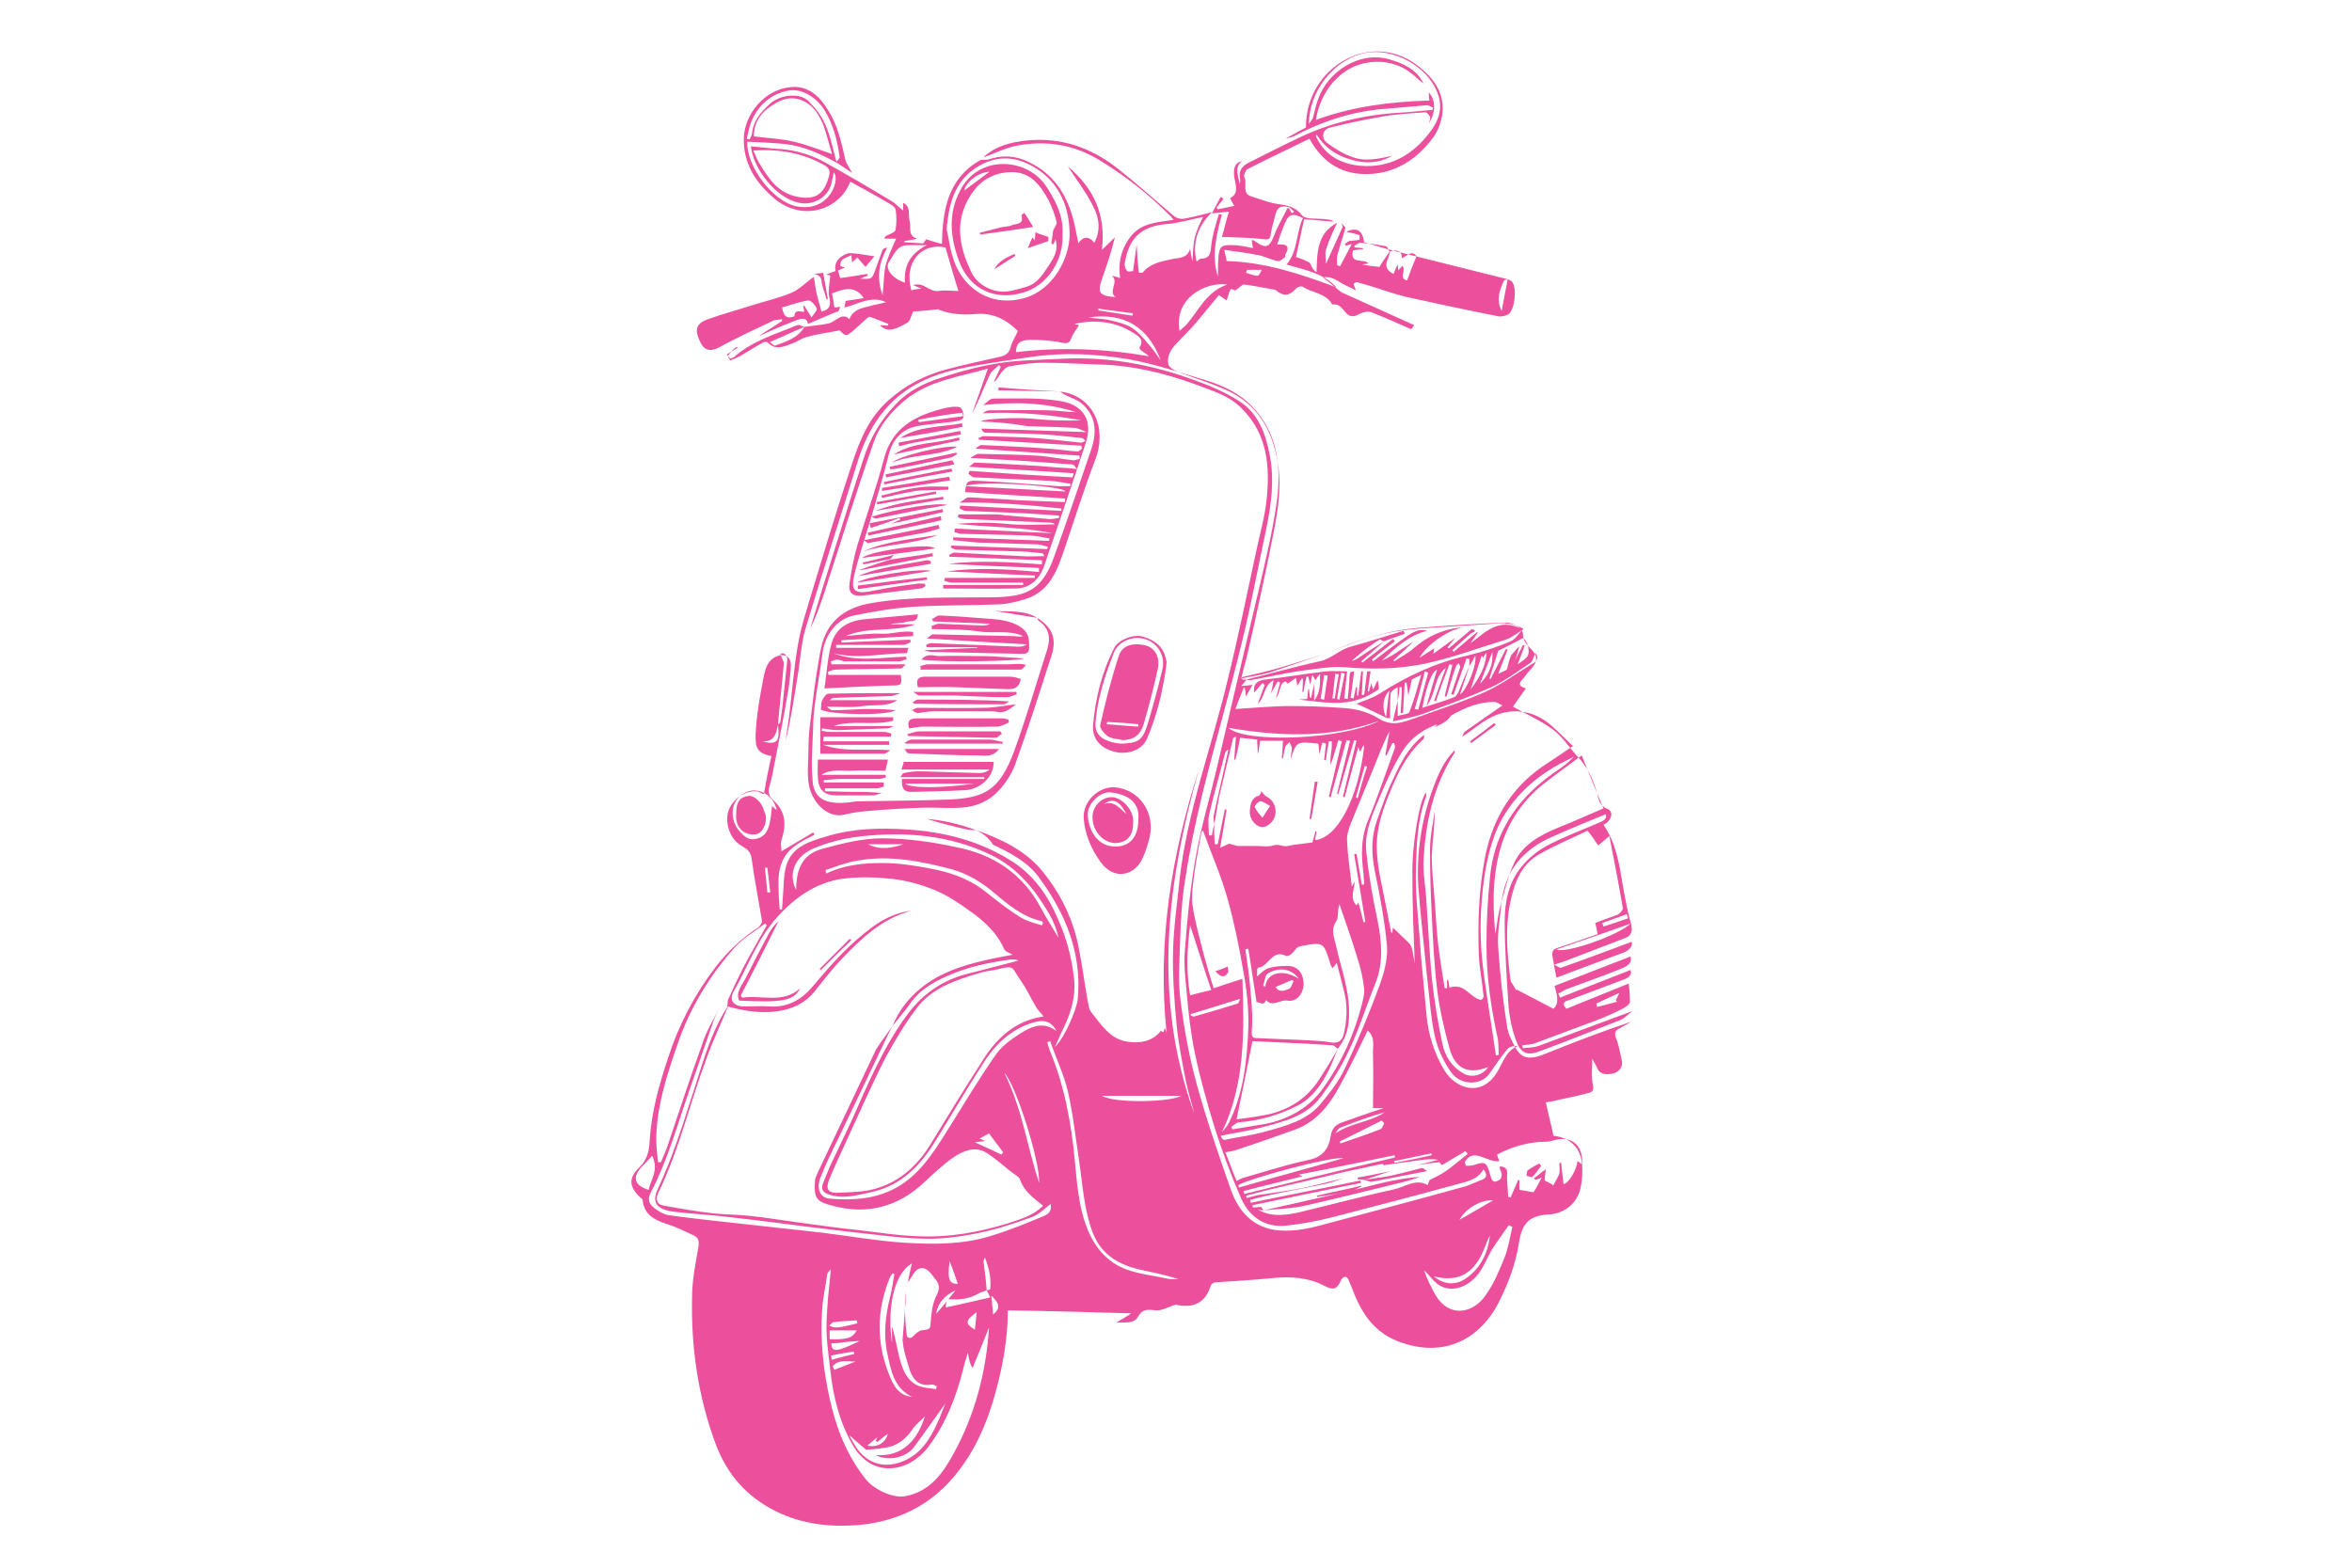 <svg xmlns="http://www.w3.org/2000/svg" xmlns:xlink="http://www.w3.org/1999/xlink" id="Layer_1" x="0px" y="0px" viewBox="0 0 400 266.7" style="enable-background:new 0 0 400 266.7;" xml:space="preserve"><style type="text/css">	.st0{fill:#EC4F9C;}</style><g id="Layer_1_00000101823358236113393070000002215842414875125642_">	<g>		<path class="st0" d="M166,141.2c4.2,1.5,8.3,3.4,11.2,6.9c2.8,3.4,4.8,7.2,5.9,11.5c0.8,3.4,1.2,6.8,1.8,10.2   c0.2,0.8,0.2,1.8,0.7,2.4c1.7,2.1,3.2,4.6,6.2,5c2,0.3,4.1,0,5.6-1.8c0-0.1,0.3,0.1,0.5,0.2c0-0.2,0.1-0.4,0.2-0.8   c0.1,0.4,0.2,0.6,0.3,0.9c-1.6-15.4,0.8-30.2,5.5-44.8c-5.5,19.4-7.9,38.9-0.8,58.5c-0.5-2-1.1-3.9-1.5-5.9   c-0.6-3.1-1.2-6.1-1.5-9.2c-0.4-4.2-0.7-8.4-0.6-12.6c0.1-4,0.7-8,1.1-12c1.3-11.7,5.5-22.7,8.2-34.1c1.8-7.3,3.3-14.7,4.9-22.1   c0.6-2.8,1.4-5.6,1.7-8.4c0.6-5.7,0.2-11.2-4.2-15.6c-2.2-2.3-5.3-3.1-8.1-4.2c-5.3-1.9-10.7-3.2-16.4-3.3   c-3.1-0.1-6.1-0.3-9.2-0.3c-1.9,0-3.9,0.3-5.8,0.6c-0.6,0.1-1.1,0.7-1.5,1.2s-0.6,1.1-1.2,1.5c0.4-0.9,0.8-1.7,1.2-2.6   c-0.1-0.1-0.2-0.2-0.3-0.3c-0.6,0.6-1.3,1-1.6,1.7c-1,2.2-1.9,4.5-3,6.6c0.9-2.5,1.8-5.1,2.7-7.7c-4.8,1.4-9.9,2-14,5.3   c-2.4,2-4.4,4.3-5.4,7.2c-3,8.5-5.6,17-8.4,25.6c-0.7,2.1-1.4,4.1-2.4,6.1c0.7-2.3,1.4-4.6,2.1-6.9c2.3-7.3,4.5-14.5,6.9-21.8   c1.1-3.6,3-6.8,5.6-9.5c2.1-2.2,4.7-3.5,7.5-4.4c4.8-1.6,9.7-2.8,14.8-3c2.2-0.1,4.3-0.2,6.5-0.3c7.7-0.3,15.1,1.1,22.3,3.8   c2.5,0.9,5,2,7.2,3.4c3.2,2,4.5,5.4,5.2,9c0.9,4.4,0.3,8.7-0.6,13c-1.4,6.5-2.6,13.1-4.2,19.5c-2.1,8.6-4.6,17.1-6.7,25.7   c-1.1,4.6-2.1,9.3-2.8,14c-0.6,3.5-0.8,7.1-0.9,10.7c-0.1,3.4-0.4,6.9,0.1,10.3c0.6,4.8,1.5,9.6,2.8,14.3   c1.6,5.8,3.6,11.6,5.6,17.3c1.2,3.6,3.4,6.5,7.5,7.2c2.7,0.4,5.4-0.1,8-0.8c8.2-2.2,16.3-4.3,24.5-6.6c1-0.3,1.9-0.8,2.8-1.1   c1-0.4,0.9-1,0.3-1.8c-1.1,1.9-3,2.1-4.7,2.6c-6.9,1.9-13.9,3.7-20.8,5.5c-2.7,0.7-5.4,1.2-8.2,1.5c-3.5,0.3-6.1-1.5-7.5-4.6   c-1.7-3.9-3.2-7.9-4.5-12c-1.3-4.2-2.5-8.5-3.4-12.8c-0.7-3.4-1.1-6.9-1.4-10.4c-0.2-2.3-0.5-4.7-0.3-6.9   c0.4-5.3,0.9-10.6,1.8-15.7c0.9-5.3,2.5-10.5,3.7-15.7c2.5-10.8,5.1-21.6,7.6-32.3c1-4.4,2-8.7,2.6-13.2c0.7-5.8,0-11.4-4.3-15.8   c-2.2-2.3-5.1-3.6-8.1-4.5c-4.3-1.3-8.5-2.7-12.9-3.5c-5.4-0.9-10.9-1.2-16.4-0.4c-4.2,0.6-8.5,1.2-12.7,2.1   c-4,0.9-7.8,2.5-10.9,5.4c-3,2.9-4.9,6.5-6.1,10.5c-2.9,9.4-6,18.8-8.8,28.2c-0.8,2.7-0.9,5.6-1.4,8.4c-0.6,3.6-1.1,7.2-2,10.7   c0.2-1.4,0.4-2.7,0.6-4.1c0.5-4.1,0.8-8.2,1.5-12.2c0.5-3,1.5-6,2.4-9c2.2-7.3,4.4-14.6,6.8-21.8c1.3-4,2.9-7.9,6.2-10.8   c2.9-2.6,6.2-4.3,10-5.3c3-0.8,5.9-1.4,8.9-2.1c1-0.2,1.6-0.6,1.9-1.7c0.2-0.9,0.8-1.7,1.2-2.7c-1.8-1.8-4-3.1-7-2.9   c-2.2,0.2-4.3,0.1-6.4-0.7l-0.1-0.1c-1.6,0.2-3.1,0.3-4.3,0.4c-0.4,0.8-0.5,1.6-1,1.9c-2.6,1.5-3.5,1.5-4.7,0.4   c0.5,0,1,0.1,1.4,0.1c0-0.1,0-0.2,0.1-0.3c-1-0.4-2.1-0.8-3.1-1.2c-0.1,0-0.3,0-0.4,0.1c-0.7,0.6-1.4,1.3-2.1,1.9   c-1.6,1.4-1.6,1.4-2.7,0.3c-2,0.4-3.8,0.6-5.5,1.1c-0.9,0.2-1.7,0.8-2.5,1.1c-1.4,0.5-2.8,1.3-4.2-0.1c-0.2-0.2-0.7-0.2-0.9,0   c-1.3,0.7-2.5,1.5-3.7,2.2c-0.6,0.3-1.2,0.6-1.8,0.8c0,0-0.5-0.7-0.4-0.8c0.4-0.5,0.8-1,1.3-1.4c0.1-0.1,0.3,0,0.4,0   c-0.6,0.4-1.2,0.8-1.9,1.2c0.2,0.2,0.4,0.5,0.6,0.7c0.3-0.1,0.7-0.2,0.9-0.5c3.1-2.6,6.9-3.7,10.5-5.2c0.3-0.1,0.8,0.2,1.2,0.3   c-1.9,0.8-3.8,1.7-5.9,2.6c0.5,0.3,0.7,0.6,0.9,0.6c1.9-0.7,3.9-1.3,5-3.2c1.4-0.2,2.8-0.3,4.2-0.6c0.7-0.2,1.3-0.8,2-1.1   c0.3-0.1,0.9-0.1,1.1,0.1c0.4,0.3,0.3,0.4,0.4,0.2c0.6-1.5,2-1.8,3.3-2.1c0.9-0.3,1.9-0.4,2.9-0.7c-2.6-1.2-4.8,0.4-7.1,0.9   c0.1-0.5,0.2-0.9,0.2-1.1c1-0.2,2.1-0.3,3.1-0.5c-1.6-2.3-3.5-1.5-5.4-0.8c0.2,0.9,0.3,1.7,0.4,2.4c0.4,0,0.7-0.1,1-0.1   c-0.1,0.3-0.2,0.6-0.4,0.8c-0.1,0.1-0.3,0-0.4,0.1c-1.6,0.7-3.1,1.3-4.7,2c-0.2-1.3-1.3-0.9-2.3-0.5c-2.1,0.8-4.1,1.7-6.1,2.6   c1.3-0.9,2.7-1.7,4-2.6c0-0.1,0-0.2,0-0.3c-0.5,0.1-1,0.1-1.4,0.2c-3.1,1.5-6.3,2.9-9.3,4.6c-1.6,0.8-2.6,0.5-3.3-1.1   c-0.8-1.8-0.8-2.9,1.4-3.7c2.5-0.9,5.1-1.6,7.6-2.4c2.2-0.7,4.5-1.2,6.6-2.1c1.4-0.6,2.5-1.8,3.8-2.7l0,0c0.2,1.1,0.3,2.2,0.6,3.3   c0.2,0.9,0.5,1.7,0.7,2.6c1.4-0.3,1.7-1.1,1.3-2.6c-0.2-1,0.1-2.2,0.2-3.5c0.1,0-0.2-0.1-0.7-0.2c0.6-0.2,1-0.4,1.6-0.6   c-0.3-1.6,0.7-2.5,2.1-3c0.3-0.1,0.6,0,1,0c1.1,0.1,2.2,0.3,3.5,0.5c-0.5,0.6-1,1.2-1.5,1.8c-0.6-0.7-1-1.1-1.4-1.6   c-0.3,0.3-0.6,0.6-0.9,0.8c0-0.4-0.1-0.7-0.1-1.2c-0.6,0.3-1.2,0.5-1.6,0.8c-0.2,0.2-0.3,0.7-0.3,1c0,0.1,0.5,0.2,0.8,0.3   c-0.4,0.2-0.7,0.3-1.2,0.5c0.2,0.5,0.3,1,0.4,1.3c1.7-0.2,3.1-0.5,4.6-0.7c0,0.1,0.1,0.2,0.1,0.3c-0.4,0.1-0.8,0.3-1.3,0.5   c2,0.1,2,0.1,2.6-1.6c0.4-1.1,0.8-2.2,1.2-3.3c0.1-0.2,0.4-0.3,0.8-0.4c-1.4,2.6-1.9,5.1-0.8,8.1c0.2-1.9,0.2-3.5,0.5-5   c0.4-1.5,1.1-3,1.8-4.6c-0.4,0-1.1,0-2,0c0.1-0.2,0.1-0.4,0.2-0.4c0.6-0.4,1.6-0.6,1.7-1.1c0.2-1.1,0.2-2.4,0-3.5   c-0.1-0.4-0.7-0.8-1.1-1c-2.2-1.3-4.4-2.5-6.6-3.7c-1.8,4.8-8.2,7-13.1,2.7c-3-2.6-5.1-5.8-5-10.1c0.1-4,3.5-8.4,8.2-8.7   c2.8-0.2,4.7,1.6,6.1,3.9c1.7,2.6,2.3,5.6,3,8.6c0.2,0.7,0.8,1.4,1.1,2.1c-0.9-0.6-1.8-1.2-2.7-1.8c0.2-0.3,0.6-0.6,0.6-0.9   c-0.4-2.8-1.1-5.6-2.6-8c-1.4-2.2-3.9-3.7-6.1-3.3c-3.1,0.6-5.3,2.6-6.4,5.5c-0.3,0.8-0.5,1.8-0.7,2.7c0.2,0,0.3,0.1,0.5,0.1   c0.1-0.3,0.4-0.7,0.4-1c0.2-2.2,1.5-3.6,3-5c1.7-1.6,5.1-2,6.6-0.5c1.2,1.2,2.3,2.6,2.9,4.1c0.9,2,1.3,4.3,1.9,6.4   c-2.7-1.5-5.5-2.8-8.7-3.2c-2.1-0.2-4.3-0.3-6.5-0.4c-0.2,4.3,4.5,10.3,8.4,11c2,0.4,4,0,5.5-1.8c1-1.3,1.5-3.1,0.8-4   c-0.1,0.6-0.3,1.3-0.4,1.9c-0.6,2.4-3.1,3.8-5.5,3.3c-4.2-0.9-7.8-6-8.2-9.6c1.4,0.1,2.8,0.3,4.1,0.4c2.9,0.1,5.6,0.8,8.1,2.1   c4,2.2,7.9,4.5,11.7,6.8c0.7,0.4,1.3,1.1,2,1.6c0-0.2,0-0.8,0-1.3c1.4,0.7,0.8,2.1,1.1,3.1c0.3,1.1-0.4,2.5,1.3,3   c-0.8,0.2-1.5,0.3-2.2,0.4c0,0.1,0,0.1,0,0.2c1,0.1,2,0.1,3.2,0.2c0.2-0.2,0.4-0.6,0.5-0.7c1,0.3,1.8,0.6,2.7,0.8   c0.1-5.8,1-11.2,6.6-14.3c0.5,0,1,0,1.4-0.1c2.7-0.9,5.2-0.5,7.6,0.9c3.8,2.1,5.8,5.6,6.8,9.6c0.3,1.2,0.5,2.4,0.8,3.8   c0.8-1.3,1.9-1.2,2.7-0.1c1.3-2.4,0.7-4.7-0.5-6.8c-1.1-2.1-2.5-3.9-4-6.2c4.5,3.8,6.5,8.3,5.8,14.2c0.9-0.8,1.5-1.5,2.2-2.1   c-0.6,2.5-1.4,4.8-2.2,7.1c-0.8,2.2-0.4,2.8,1.9,3c0.2,0,0.3,0,0.5,0.1c-1.5-1,0.6-2.6-0.7-3.7c0.4,0.1,0.9,0.2,1.4,0.4   c-0.4-2.6,0.2-5.1,1.9-7.2c1.8-2.2,4.5-2.3,7.2-2.7c-0.3-0.4-0.5-0.6-0.7-0.8c-3.5-3.5-7.3-6.5-11.5-9.1   c-4.5-2.9-9.4-3.7-14.6-2.7c-1.9,0.4-3.7,1.3-5.6,2c2.1-2,4.7-2.6,7.4-2.9c5.8-0.6,10.9,1.2,15.4,4.7c3.3,2.6,6.4,5.4,9.6,8.1   c0.4,0.4,1.2,0.6,1.8,0.5c1.6-0.3,3.1-0.7,4.7-1.1c-2.3,2.3-3.4,5-2.6,8.4c0.3-0.2,0.5-0.5,0.7-0.5c1.6,0,1.7-1,1.8-2.3   c0.2-1.8,0.8-3.6,1.3-5.3c0.2,0,0.3,0.1,0.5,0.1c-0.9,3.4-1.8,6.9-0.7,10.5c0.1-1,0-1.9,0.1-2.9c0.1-2.1,0.4-2.5,2.5-2.4   c1.1,0,2.3,0.3,3.4,0.5c-0.1-0.5-0.2-0.9-0.2-1.4c0.2,0.1,0.4,0.1,0.5,0.2c1.9,1.4,2.5,1.1,3.3-1c0.6-1.6,1.5-3,2.2-4.5   c0-0.1,0.2-0.1,0.3-0.1c0.2,0.3,0.3,0.6,0.5,0.9c0.1-0.1,0.3-0.2,0.4-0.3c-0.4-0.3-0.7-0.8-1.1-0.8c-0.8-0.2-1.7-0.1-2,1   c-0.3,1.2-0.7,2.4-0.9,3.7c-0.1,0.7-0.3,0.9-1.1,0.8c-2.4-0.3-4.8-0.3-7.2-0.4c0.4-1.3,0.7-2.7,1.2-4.3c-1.1,0.1-2,0.2-2.9,0.3   c0.5-0.9,1-1.9,1.5-2.8c0.2,0.1,0.3,0.2,0.5,0.3c-0.4,0.5-0.8,1-1.2,1.5c0.1,0.1,0.1,0.2,0.2,0.3c0.9-0.2,1.7-0.3,2.8-0.6   c-0.3-0.5-0.5-0.9-0.7-1.3c1.6-0.8,0.9-2.3,0.7-3.6c-0.1-1.3-0.1-2.3,1.3-2.7c-1.4,1.2-0.5,2.6-0.4,3.9c0.1-0.3,0.2-0.6,0.1-0.9   c-0.3-1.3,0.3-2.1,1.4-2.7c3-1.5,5.9-3,8.9-4.4c5.7-2.7,11.7-3.9,17.9-4.2c1.5-0.1,3-0.3,4.5-0.4c0-0.1,0.1-0.2,0.1-0.4   c-0.3-0.1-0.7-0.4-1-0.4c-2.3,0.2-4.7,0.4-7,0.6c-5.6,0.4-10.8,2.1-15.7,4.7c-0.4,0.2-0.9,0.2-1.4,0.4c1.1-0.6,2.3-1.3,3.5-1.9   c0-3.5,1.2-6.7,3.7-9.3c4.3-4.3,10.7-5,15.6-1c2.6,2.1,4.3,4.6,3.9,8c-0.2,1.3-0.7,2.8-1.5,3.9c-2.7,3.7-6.3,6.1-10.9,6.3   c-4.5,0.2-7.9-1.8-10.2-6c-3.5,1.7-7.1,3.4-10.6,5.2c-0.3,0.2-0.6,1.1-0.5,1.3c0.6,1-0.5,2.8,1.2,3.3c1.3,0.4,2.5,0.9,3.9,1.2   c1.7,0.3,3.4,0.3,4.7,2c0.6,0.8,2.7,0.5,4.1,0.7c0.4,0.1,0.9,0,1.3,0.4c-1.6-0.1-3.2-0.3-5-0.4c-0.5,2.1-0.9,4.2-1.4,6.4   c0.9,0.3,1.6,0.6,2.2,0.9c0.2,0.1,0.3,0.4,0.4,0.6c0.2,0.4,0.4,0.8,0.9,1.1c0.1-3.4,0.1-6.6,3.5-8.4c-0.7,1.5-1.4,3-1.9,4.6   c-0.2,0.7,0,1.4,0,2.4c1-2.2,1.9-4.2,2.8-6.2c0.1-0.2-0.1-0.5-0.2-0.8c0.2,0.3,0.7,0.7,0.7,0.9c-0.4,1.5-0.9,2.9-1.3,4.4   c-0.2,0.6-0.1,1.3-0.1,1.9c0.2,0.1,0.3,0.1,0.5,0.2c0.6-1.2,1.3-2.4,2-3.8c-0.4,0.1-0.7,0.2-1,0.3c-0.1-0.1-0.1-0.2-0.2-0.3   c0.3-0.2,0.5-0.4,0.8-0.5c0.6-0.1,1.2-0.1,1.7-0.2c0,0,0.1-0.7,0-0.8c-0.6-0.2-1.3-0.4-2-0.5c-0.1,0-0.1-0.1-0.2-0.1   c1.8-0.8,2.7-0.2,3,1.8c1.8,0.5,3.5,1.1,5.2,1.5c4.4,1.1,8.8,2.2,13.2,3.3c2,0.5,4,1,6,1.5c-0.2,0.1-0.6,0.1-0.6,0.2   c-0.8,1.7-1.4,3.3-0.4,5.2c0.3-1.9,0.7-3.6,1-5.4c0.3,0.2,0.7,0.2,0.8,0.5c0.8,1.1,0.4,4.6-0.6,5.4c-0.4,0.3-1.2,0.5-1.8,0.4   c-5.1-1-10.2-2.1-15.2-3.2c-2.3-0.5-4.4-1.3-6.7-2c-0.7-0.2-1.4-0.4-2.1-0.6c-0.2,0-0.6,0.2-0.6,0.3c0.1,0.4,0.3,0.8,0.4,1.1   c-0.7-0.4-1.5-0.7-2.2-1.1c-1-0.5-1.9-1.4-3.4-1.1c1.2,0.9,2.1,1.7,3.1,2.5c4,1.8,8.2,3.7,12.4,5.6c-0.1,0.2-0.3,0.4-0.5,0.7   c-2.3-1-4.5-2-6.8-2.9c-0.6-0.2-1.4,0-2,0.3c-0.9,0.5-1.6,0.6-2.3-0.2c-0.6-0.6-1.1-1.6-2.2-1.4c-0.1,0-0.3-0.2-0.3-0.3   c-1.2-1.7-3.3-1.7-4.8-2.7c-0.2-0.2-1,0-1.2,0.3c-1.1,1.2-2,1.4-3.4,0.3l-0.1-0.1c-1.8-0.3-3.6-0.7-5.3-0.9c-0.4,0-0.9,0.6-1.5,1   c-0.1,0-0.7-0.3-0.8-0.2c-0.3,0.5-0.4,1.1-0.7,1.9c-0.3-0.2-0.7-0.5-1.3-0.9c-1.2,1.5-2.6,3.1-3.9,4.7c-1,1.2-2.1,2.2-3.2,3.4   c-1,1-1.8,2.2-1.5,3.7c0.1,0.4,0.8,0.9,1.3,1.1c3,1.2,6.2,2.1,9.1,3.5c4.5,2.2,7,6.1,8,11c1,4.6,0.3,9-0.6,13.5   c-1.3,6.5-2.7,13-4.2,19.5c-0.3,1.5-0.8,3-1.2,4.8c1.9-0.4,3.7-0.6,5.4-1.2c4.5-1.5,8.9-3,13.3-4.7c3.8-1.5,7.7-2.3,11.8-2.6   c4.6-0.3,9.2-0.6,13.8-0.9c0.8,0,1.7,0.1,2.4,0.4c0.5,0.2,1.2,0.9,1.2,1.4c0,1.1,0.5,1.7,1.2,2.4c1.4,1.4,1.4,2.3,0,3.8   c-0.5,0.5-0.9,1.2-1.4,1.7c-0.7,0.8-0.2,1.1,0.7,1.4c-0.7,1-1.4,2-2.2,3.1c2.3,1.3,4.8,2.4,6.8,3.9c1.6,1.2,2.7,2.9,4,4.4   c-1.3,0.7-2.7,1.3-4,2.1c-4.1,2.5-7.4,5.8-9.4,10.2c-1.9,4.4-2.5,9.1-2.8,13.8c-0.2,3.2-0.1,6.5,0.3,9.8   c0.6,5.1,1.5,10.1,2.2,15.1c0.2,0,0.3,0,0.5-0.1c-0.1-1.1,0-2.3-0.3-3.3c-1.1-5.1-1.8-10.2-1.8-15.4c0-3.8,0.2-7.7,0.6-11.5   c0.3-3.2,1.2-6.3,2.8-9.1c2.2-4,5.5-7,9.3-9.5c0.9-0.6,1.7-1.4,2.5-2.2c1.9,1.8,2.9,4.1,3.6,6.5c0.3,1.1,0.4,2.2,1.8,2.7   c0.8,0.3,0.8,1.3,0.2,2c-0.2,0.3-0.6,0.5-0.9,0.7c2.2,3.2,2.7,6.8,3.3,10.4c0.4,2.2,0.8,4.4,1.4,6.5c0.3,1.3,0,2-1.1,2.4   c-3.1,1.2-6.3,2.4-9.4,3.6c-0.7,0.3-1.4,0.5-2.6,0.9c0.7,0.3,1,0.6,1.2,0.5c4-1.4,8-2.9,12-4.4c0.2,0.8-0.4,1.4-1.3,1.8   c-3.8,1.4-7.5,2.8-11.5,4.3c-0.3-1.4-0.5-2.6-0.7-3.8c-0.1-0.8,0.3-1.1,1-1.3c2.2-0.7,4.4-1.5,6.7-2.3c-0.1-0.6-0.2-1.2-0.4-1.9   c1.2-0.5,2.5-0.9,3.8-1.4c0.4-0.2,0.9-0.8,0.9-1.1c-0.7-4.1-1.5-8.2-2.3-12.3c-0.8,0.7-1.4,1.2-1.9,1.6c-0.5-0.7-1-1.5-1.8-2.5   c-2.5,1.2-5.4,2.4-8.2,4c-3.2,1.8-4.3,5-5,8.4c-0.8,4.1-0.5,8.2,0,12.3c0.1,0.4,0,0.9,0.3,1.2c0.3,0.4,0.5,0.9,0.8,1.3   c0-0.1,0-0.2,0-0.2c2.1,1.1,4.2,2.2,6.3,3.3c1.2-1.2,0.4-2.7,0.2-3.9c4.3-1.7,8.6-3.3,12.9-5c0.4,1.4-1,1.8-1.9,2.2   c-3,1.2-6.1,2.3-9.1,3.4c-0.4,0.2-0.8,0.5-1.3,0.7c0.1,0.2,0.2,0.4,0.3,0.7c4-1.6,8-3.1,12-4.7c0.3,0.8-0.3,1.3-1.1,1.6   c-3.1,1.2-6.2,2.3-9.3,3.5c-0.6,0.2-1.5,0.4-0.5,1.5c3.6-1.5,7.2-2.9,10.6-4.3c0.1,0.8,0.2,2,0.2,3.1c0,0.4-0.7,0.9-1.1,1.1   c-1.5,0.8-3.1,1.5-4.7,2.1c-3.4,1.3-6.8,2.5-10.2,3.8c-0.7,0.3-1.5,0.3-2.3,0.4c0,0.2,0,0.3,0.1,0.5c0.9-0.1,1.8-0.1,2.7-0.4   c5.2-1.9,10.4-3.9,15.9-5.9c-0.8,0.6-1.3,1.2-2,1.5c-4.6,1.8-9.1,3.6-13.7,5.3c-2.3,0.9-3.4,0.3-4.2-2.2c-0.7-2-1.1-4.2-1.2-6.3   c-0.3-4.5-0.6-9.1-0.6-13.6c0-3.3,0.7-6.7,2.9-9.3c1.1-1.4,2.6-2.6,4.2-3.5c2.8-1.5,5.8-2.6,8.8-3.9c0.7-0.3,1.6-0.6,1.3-1.5   c-3,1.2-5.9,2.4-8.8,3.7c-5.3,2.2-8.5,6-9,11.8c-0.2,2.4-0.7,4.8-0.5,7.2c0.3,4.5,0.8,9,1.5,13.4c0.2,1.3,0.9,2.7,1.6,3.9   c1.1,1.7,2.5,1.8,5.3,0.6c4.7-1.9,9.4-3.7,14.2-5.3c-0.6,0.4-1.3,0.7-1.9,1.1c-0.7,0.3-1,0.7-0.7,1.6c0.5,1.2,0.7,2.5,1,3.8   c0.3,1.2-0.5,2.1-1.5,2.3s-2.2,0.3-2.7-1c-0.2-0.4-0.4-0.8-0.8-1.5c0,1.6-0.2,3.1,0.1,4.4c0.2,0.9-0.1,1.3-0.7,1.4   c-1.7,0.5-3.5,0.8-5.2,1.2c-0.7,0.2-1.4,0.3-2.1,0.4c0.4,2,0.9,3.8,1.3,5.7c2.7,0.3,4.9,1.9,4.9,5.7c0,1.2-0.1,2.5-0.4,3.6   c-0.8,2.6-3,4-5.5,4.1c-3.4,0.2-4.4,1.8-4.9,4.9c-0.5,3.3-1.7,6.6-3.2,9.6c-3.1,6.5-9.4,10.2-17.5,7c-4.4-1.8-6.3-5.3-7.8-9.3   c-0.2-0.4-0.3-0.8-0.5-1.2c-0.1-0.2-0.4-0.5-0.6-0.4c-0.2,0-0.5,0.3-0.6,0.5c-0.7,1.6-1.3,1.8-2.7,1.1c-2.8-1.5-5.8-1.7-8.9-1.4   c-3.1,0.3-6.2,0.5-9.3,0.7c-0.7,0-1.2,0.1-1.4,0.9c-0.9,2.6-2.8,3.5-5.5,3c-0.1,0-0.2-0.1-0.3-0.1c-1.1,0.3-2.2,1-3.3,1   c-1.3-0.1-2.3-0.4-3.1,1c-0.9,1.5-2.5,0.9-3.8,1.1c1-0.6,1.9-1.1,2.6-1.6c-7-0.2-13.9-0.4-21-0.5c0,4.5-0.8,9.3-2.1,14   c-1.2,4.3-2.8,8.4-5.4,12.1c-4.3,6.3-10.3,9.7-17.8,10.4c-4.9,0.4-9.6-0.1-14.1-2.3c-5-2.5-8.3-6.2-10.3-11.5   c-3-8.1-4.2-16.5-4-25c0-2.9,0.6-5.7,1.1-8.6c0.1-0.9,0-1.4-0.7-1.8c-1.5-0.7-3.1-1.5-4.7-2c-2.1-0.7-3.8-1.5-4.1-4   c0-0.2-0.2-0.4-0.4-0.5c-1.9-1.8-2.1-3.3-0.1-5.2c1.4-1.4,1.6-2.9,1.7-4.6c0.3-4.8,1.6-9.4,3.1-13.9c1.8-5.6,4.5-10.8,8.1-15.5   c2-2.6,4.4-4.9,7.2-6.7c0.3-0.2,0.7-0.8,0.7-1.1c-0.6-3.6-1.3-7.2-1.8-10.8c-0.2-1.4-1.3-1.7-2.1-2.3c-1.8-1.3-2.4-4-1.8-5.7   c0.7-1.9,2.6-3.4,4.7-3.3c0.4,0,0.8,0.3,1.3,0.5c0.4-2.2,0.8-4.4,1.3-6.5c-2.7-0.5-2.9-1.6-2.6-5.1c0.2-2.7,0.7-5.3,1.2-8   c0.3-1.5,0.6-3.2,2.4-3.9c1.4-0.5,2.4,0.2,2.3,1.8c-0.1,1.7-0.3,3.3-0.6,4.9c-0.6,3.7-1.4,7.5-2.1,11.2c-0.3,1.4-0.5,2.8-0.9,4.1   c-0.4,1.2-0.1,1.9,0.8,2.7c2,1.9,2,4.2,1.2,6.6c-0.2,0.6,0,1.3,0,1.9c2-1.2,3.7-2.2,5.4-3.2c0.1,0.1,0.1,0.2,0.2,0.4   c-1.1,0.6-2.3,1.1-3.3,1.9c-2.3,1.6-2.9,4.1-2.8,6.7c0,1.4,0.1,2.7,0.2,4.1c0.1,0,0.3,0,0.4,0c0-0.5,0.1-1,0.1-1.6   c0.2-1.9,0.1-4,0.6-5.8c1-3.4,4.1-4.2,7.1-5.1c4.4-1.3,9-1.4,13.5-1.1c6.4,0.4,12.6,2,18.1,5.6c3.9,2.6,6.2,6.3,7.9,10.5   c1.3,3.1,2.1,6.4,2.4,9.7c0.2,2.6-0.5,5.1-1.6,7.5c-0.6,1.2-1.1,2.4-1.7,3.7c1.6-1.5,3.7-6.3,3.9-8.2c0.7-7.8-2.1-14.5-6.5-20.5   c-1.9-2.7-4.9-4.3-7.9-5.7C168,142.3,167,141.7,166,141.2L166,141.2z M167.8,219.5c-0.5,0.2-1.1,0.3-1.5,0.6c-1.6,0.9-3.2,1-5,0.9   c0.4-0.5,0.8-1,1.2-1.5c-1.8,0.8-3,2.1-3.3,4c0.6-0.7,1.2-1.4,1.8-2.1c-0.1,0.3-0.1,0.6-0.2,1c2.5-0.5,4.9-1.1,7.6-1.7   C168.1,220.1,168,219.8,167.8,219.5c0.2-0.1,0.6-0.1,0.6-0.2c0.2-1.9-0.2-3.6-0.9-5.4c-0.2,0.4-0.3,0.7-0.2,1   C167.5,216.4,167.7,217.9,167.8,219.5z M132.3,123.3c0.1-0.2,0.4-0.3,0.4-0.5c0.2-1.3,0.4-2.6,0.5-3.9c0.2-2.2,0.5-4.5,0.7-6.7   c0-0.3-0.2-0.8-0.5-1c-0.2-0.1-0.7,0-0.7,0c0.2,0.7,0.6,1.2,0.6,1.7C133,116.4,132.6,119.8,132.3,123.3c-0.3,1.5-0.6,2.9-2.6,2.8   C132.1,126.8,132.7,126.1,132.3,123.3z M237.7,45c0,0.3,0.1,0.7,0.1,1c0.3-0.3,0.5-0.6,0.7-0.8c0.7,0.8-0.7,2.2,0.8,2.5   c0.5-1.4,1-2.7,1.6-4.1c-0.8-1.2-1.6,0-2.5,0.3c0.1-1.1-0.8-1.6-2.1-1.1c-0.2-0.3-0.3-0.8-0.6-0.9c-1.4-0.3-2.9-0.5-4.3-0.6   c-0.3,0-0.7,0.3-1.1,0.5c0,0.1,0.1,0.2,0.1,0.3c0.5,0,0.9,0.1,1.4,0.1c0,0.1,0,0.1,0,0.2c-0.6,0-1.1,0.1-1.7,0.2   c-0.6,2.5,1.9,1.3,2.6,2.2c-0.3,0.1-0.6,0.1-1.1,0.2c1.1,0.2,2,0.3,3,0.4c0.4-0.7,1.1-1.7,1.8-2.7c-0.1,0.5-0.2,1-0.4,1.4   c-0.6,1.3,0,2,1,2.5C237.2,46.1,237.4,45.5,237.7,45z M237.7,119.2c0-0.8,0-1.5,0-2.3c-0.6,0.3-1.1,0.7-1.2,1   c-0.1,1.4-0.1,2.8-0.1,4.3c-0.2,0-0.5-0.1-0.7-0.1c0.2-1.4,0.3-2.8,0.6-4.6c-1.2,1.1-1.3,3.2-0.5,4.6c-1.7-0.8-3.5-1.7-5.1-2.4   c1.2-0.5,2.6-0.9,3.9-1.7c4.7-3,9.6-5.3,15-6.5c2.5-0.6,4.9-1.4,7.3-2.4c0.9-0.4,1.5-1.5,2.2-2.2c-1-0.3-2-1-2.9-1   c-5,0.2-10,0.5-15,0.9c-4.7,0.4-9.2,1.7-13.6,3.5c-3.2,1.3-6.7,2.3-10,3.3c-2.1,0.6-4.3,1.1-6.4,1.6c0,0.1,0,0.2,0.1,0.4   c0.2,0,0.5,0,0.7,0l0,0c-0.2,0.3-0.5,0.6-0.9,1.1c0.8-0.1,1.3-0.1,1.9-0.2c-0.3,0.6-0.7,1.2-1.1,2c-0.1-0.7-0.1-1.1-0.2-1.5   c-0.1,0-0.2,0-0.2,0c-0.5,1.2-0.9,2.3-1.4,3.6c3.3-0.2,6.4-0.5,9.5-0.5c2.8,0,5.6,0.1,8.4,0.3c2.3,0.1,4.6,0.6,6.6,1.9   c0.8,0.5,1.9,0.8,2.9,0.7c1.2-0.1,2.4-0.6,3.6-1c3.9-1.4,7.9-2.7,11.7-4.4c2.8-1.3,5.3-3.2,8-4.8c0.8-0.5,0.8-1.2,0.3-1.7   c-0.3,0.6-0.4,1.4-0.9,1.7c-2.1,1.4-4.2,3-6.6,4.1c-3.8,1.7-7.7,3.1-11.5,4.5c-1.7,0.6-3.5,0.9-5.2,1.3   C237.2,121.2,237.5,120.2,237.7,119.2c0,0.7,0,1.5,0,2.6c0.8-0.3,1.9-0.3,2-0.7c0.8-2,1.3-4,2-6.3c-0.8,0.4-1.3,0.6-1.6,0.8   c-0.2,0.8-0.3,1.6-0.6,2.7c-0.1-1-0.2-1.6-0.3-2.2c-0.1,0-0.2,0-0.3,0.1c-0.1,1.7-0.2,3.4-0.3,5.1c-0.1,0-0.3,0-0.4,0   c0.1-1.5,0.2-3,0.2-4.4c-0.1,0-0.3,0-0.4,0C238,117.5,237.9,118.3,237.7,119.2z M257.7,112.3c0.4-0.9,0.9-1.7,1.3-2.6   c0.1,0,0.2,0.1,0.3,0.1c-0.4,1.1-0.8,2.2-1.2,3.2c1.9-1.3,2-1.4,1.8-3c-0.1-0.6-0.6-1.2-0.8-1.5c-1.7,0.9-3.1,1.6-4.3,2.2   c-0.5,1.6-1,3.2-1.5,4.7c0.1,0,0.1,0.1,0.2,0.1c0.9-1.7,1.7-3.4,2.6-5.1c0.1,0,0.2,0.1,0.3,0.1c-0.5,1.3-1,2.6-1.6,4.1   c0.5-0.2,0.9-0.4,1.3-0.6C256.7,113.6,257.2,113,257.7,112.3z M147.3,246.6c-0.9-0.8-1.8-1.5-2.9-2.5c0.4,0.7,0.6,1.1,0.9,1.6   c2.2,3.8,6,4.3,9.4,2.3c2.6-1.5,3.9-4.1,5.1-6.8c0.3-0.8,0.6-1.6,1-2.5c-1.9,2.6-3.6,5.1-5.4,7.5c-1.4,1.8-4.4,2.4-6.5,1.3   c4.7,0.4,7.2-2.7,8.4-6.6c-0.6,0.7-1.5,1.3-2.1,2.2c-1.2,1.8-2.8,3-5,3.2C149.2,246.5,148.3,246.5,147.3,246.6z M249.9,113.3   c-0.5,1.6-1.1,3.2-1.6,4.8c1.1-0.6,2.9-4.9,2.6-6.6C250.6,112.2,250.2,112.8,249.9,113.3c0-0.4,0-0.8,0-1.2   c-0.2,0-0.3-0.1-0.5-0.1c-0.7,2.1-1.5,4.1-2.2,6.2c-0.1,0-0.2-0.1-0.4-0.1c0.5-1.5,1-3,1.5-4.5c0.1-0.2-0.1-0.5-0.2-0.8   c-0.2,0.2-0.5,0.4-0.5,0.6c-0.6,1.7-1.1,3.4-1.6,5.1c-0.1,0-0.2,0-0.3-0.1c0.4-1.8,0.9-3.5,1.3-5.3c-0.2,0-0.3-0.1-0.5-0.1   c-0.8,2.1-1.6,4.2-2.3,6.3c-0.1,0-0.2-0.1-0.3-0.1c0.7-1.9,1.3-3.8,2-5.6c-2.1,1.6-1.6,4.4-3.3,6.5c0.6-2.2,1.2-4.1,1.8-6.2   c-1,0.4-1.9,3.2-2.5,6.5c1.8-0.6,3.6-1.1,5.4-1.8c0.3-0.1,0.5-0.5,0.7-0.8C248.6,116.3,249.2,114.8,249.9,113.3z M154.1,219.5   c-0.1,0.9-0.2,1.7-0.2,2.6c0,1.7,0.1,3.3,0.3,5c0.1,0.5,0.6,0.7,1.1,0.2c0.4-0.4,0.9-0.9,1.4-1c1.6-0.2,1.5-0.2,1.6-1.6   c0.1-1.4,0.3-3,0.9-4.2c0.7-1.3,0.6-2.1-0.2-3c-0.7-0.9-1.4-2.1-2.7-1.7c-0.8,0.3-1.2,1.4-1.8,2.2c0,0-0.1,0-0.1,0.1   c0.2-1.1,0.4-2.1,0.7-3.2c-3.3,1.9-4.2,8.1-3.4,13.6c0-1,0-1.9,0-2.9c0.5,1.7,0.8,3.4,1.2,5.1c0.5,1.9,1.1,3.9,3,4.9   c1,0.5,2.2,0.5,3.3,0.7c0-0.2,0.1-0.3,0.1-0.5c-0.3-0.1-0.5-0.3-0.8-0.3c-2.1,0.4-3.2-0.7-3.8-2.5c-0.5-1.7-1.1-3.4-1.2-5.1   C153.7,225,154,222.3,154.1,219.5z M214.9,205.9c-0.3,0-0.5-0.1-1-0.2c1.7,1.1,3.8,1.2,6.7,0.6c5.5-1.3,11-2.8,16.5-4   c1.9-0.4,3.7-1.9,5.7-0.7c0.2-0.4,0.2-0.8,0.4-0.9c0.9-0.5,1.9-0.9,2.7-1.5c1.3-0.9,2.4-1.9,3.7-2.9c-0.1-0.2-0.2-0.3-0.4-0.5   c-0.4,0.3-0.8,0.5-1.3,0.8c-0.9,0.5-1.8,1.1-2.7,1.6c-0.2-0.2-0.3-0.5-0.5-0.5c-1.2,0.1-2.5,0.3-3.7,0.5c1.2-0.3,2.4-0.6,3.6-0.9   c-1-0.2-1.9-0.1-2.8,0c-2.2,0.3-4.3,0.6-6.5,0.9c-0.1-0.1-0.2-0.3-0.3-0.2c-1.9,0.4-3.8,0.8-5.7,1.2c-4.7,1.1-9.4,2.2-14,3.3   c-1.1,0.3-2.3,0.6-3.4,0.9c0,0.1,0.1,0.3,0.1,0.4c0.6-0.2,1.2-0.3,1.9-0.5c2.5-0.4,5-0.7,7.5-1.2c2.4-0.5,4.7-1.1,7.1-1.7   c-0.9,0.3-1.9,0.7-2.8,0.9c-2.8,0.6-5.6,1.1-8.4,1.7c-1.6,0.3-3.1,0.7-4.7,1.1c0,0.2,0.1,0.3,0.1,0.5c6.2-1.3,12.5-2.5,18.7-3.8   c0,0.1,0,0.3,0.1,0.4c-6.2,1.3-12.3,2.5-18.5,3.8c0,0.1,0,0.2,0.1,0.4c0.5,0,0.9-0.1,1.4-0.1C214.6,205.4,214.7,205.8,214.9,205.9   L214.9,205.9z M236.8,26.5c-2.3,1.3-4.8,1.4-7.2,0.6c-2.4-0.7-4.3-2-5.7-4.2c-0.1,0.2-0.1,0.4,0,0.5c1.5,3.1,4.2,4.5,7.5,4.8   c4.9,0.4,8.8-1.8,11.7-5.6c1.5-1.9,2.4-4.2,1.4-6.7c-1.7-4.7-7.6-7.8-12.3-6.9c-5.5,1.1-9.6,6.7-9.6,12.1c0.4-0.6,0.6-0.8,0.7-1.1   c0.3-1.1,0.5-2.2,0.9-3.2c1.6-4.6,7-8.2,12.1-6.7c2.4,0.7,4.6,1.7,5.8,4.1c-0.3-0.2-0.6-0.5-0.9-0.7c-2.3-2.3-5-3.3-8.3-2.9   c-4.9,0.6-8.4,5-9.1,9.8c6.2-2.3,12.7-3.1,19.3-3.3c-0.1-0.6-0.1-1-0.1-1.4c1.1,1.3,1.3,3.2,0,5.3c0.1-0.4,0.3-0.8,0.2-1.1   c-0.1-0.3-0.5-0.8-0.8-0.8c-2.6,0.2-5.2,0.3-7.7,0.8c-2.9,0.5-5.7,1.1-8.5,1.8c-1.3,0.3-1.6,1.8-0.5,2.6c1.2,0.9,2.6,1.8,4,2.3   C232.1,27.6,234.4,27,236.8,26.5z M122.5,171.2c-0.4,0.8-0.8,1.5-1.1,2.3c-1.4,4-2.8,8.1-4.2,12.1c-2,5.7-3.6,11.6-6.4,17   c-0.8,1.4-0.5,2.3,0.9,3.2c0.6,0.4,1.3,0.8,2,0.9c4.2,0.6,8.4,1,12.7,1.5c4.5,0.5,9,1,13.6,1.5c4.7,0.6,9.3,1.4,14,1.7   c4.9,0.3,9.9,0.3,14.6-1.2c3-0.9,5.9-2.1,8.8-3.3c1.3-0.5,1.4-1.2,1.3-2.1c-1,0.7-2.1,1.9-3.4,2.3c-3,1.1-6.1,2.1-9.2,2.7   c-3,0.6-6.1,1-9.2,0.9c-4-0.1-7.9-0.7-11.8-1.1c-2.5-0.3-5-0.6-7.6-0.9c-4.6-0.6-9.2-1.2-13.8-1.7c-3.1-0.4-6.1-0.5-9.2-0.9   c-2.9-0.4-3.7-1.6-2.6-3.9c2.2-4.8,3.9-9.8,5.5-14.9c1.8-5.3,3.1-10.9,6.1-15.7c0.3-0.4,0.2-1,0.3-1.5c0.8-1.8,1.6-3.5,2.5-5.3   c1.3-2.5,2.7-4.9,4.1-7.4c-0.1-0.1-0.2-0.2-0.3-0.3c-1.7,1.3-3.6,2.4-5,3.9c-4.4,4.9-7.8,10.5-9.9,16.7c-1.8,5.2-3.5,10.4-3.6,16   c0,1.3,0.2,2.7,0.3,4c0.2,0,0.3,0,0.5,0c0.3-0.8,0.7-1.6,1-2.4c2-5.9,3.9-11.8,6-17.6C120.1,175.4,121.4,173.3,122.5,171.2z    M227.5,178.4c-0.5,1.2-0.9,2.4-1.5,3.6c-1.3,2.6-2.9,4.9-5.6,6.2c-3,1.5-6.2,2.4-9.6,2.7c-0.5,0-1,0.5-1.4,0.8   c0.1,0.1,0.1,0.3,0.2,0.4c1.8-0.3,3.7-0.6,5.5-0.9c4.1-0.8,7.6-2.8,10-6.2c3-4.2,5.2-9,6.5-14.1c0.2-0.9,0.5-1.8,0.4-2.7   c-0.2-1.8-0.6-3.6-1.2-5.4c-0.9-3-2-6-3-9c-0.4,1.1-0.1,2.3-0.6,3c-0.9,1.4-0.3,2.7,0,4c0.9,4.1,2.5,8.1,2.2,12.5   C229.3,175.3,228.7,176.9,227.5,178.4c-0.3-0.2-0.6-0.6-0.9-0.6c-1.6-0.1-3.2-0.2-4.9-0.3c-3-0.1-6-0.3-8.7-0.4   c-0.9,4.6-1.8,8.9-2.7,13.3c1.5-0.2,3.1-0.4,4.7-0.7c4.3-0.8,7.6-3,9.8-6.8C225.8,181.4,226.7,179.9,227.5,178.4z M244,123.7   c0.1-0.2,0.3-0.3,0.4-0.5c-2.4,0.9-4.4,2.3-5.7,4.3c-1.5,2.3-2.7,4.9-3.8,7.5c-1.4,3.3-3,6.6-2.5,10.2c0.4,3.9,1.1,7.7,1.9,11.5   c0.7,3.6,1,7.1-0.4,10.6c-1.5,3.7-2.7,7.6-4.4,11.2c-1.3,2.8-3,5.6-4.9,8.1c-2.4,3.3-6.4,4.2-10.1,5.2c-2.3,0.6-4.6,0.9-6.9,1.4   c0.2,0.5,0.4,0.7,0.6,0.7c2.4-0.5,4.9-0.8,7.3-1.5c3.2-0.9,6.6-1.8,8.9-4.4c1.6-1.9,3.2-3.9,4.3-6.2c2.2-4.7,4.2-9.5,6-14.4   c0.7-2,1.3-4.2,1.2-6.3c-0.4-4.4-1.2-8.7-2.1-13c-0.6-3-0.6-5.8,0.4-8.6c0.7-1.9,1.3-3.8,2.1-5.6c1.5-3.3,2.9-6.6,5.9-8.9   c0,0.3,0,0.7-0.2,0.8c-2.3,2.1-3.8,4.7-5,7.5c-1.7,3.9-3.2,7.8-2.8,12.1c0.1,1.4,0.3,2.8,0.6,4.2c0.6,3,1.2,6,1.8,9   c0,0,0.1,0,0.2,0.1c0-0.4,0.1-0.8,0.1-0.9c0.7,0.7,1.6,1.5,2.4,2.3c0.3,0.3,0.7,0.7,0.8,1.2c0.2,0.7,0.3,1.5,0.5,2.6   c-0.2-5.2-0.4-10.1-0.4-14.9c-0.1-5.4,1.2-12.8,2.3-14.2c0,0.3,0.1,0.5,0,0.8c-1.5,4-1.6,8.3-1.7,12.4c-0.1,3.7,0.3,7.4,0.6,11.1   c0.3,4.5,0.8,9,1.2,13.5c0.3,3.4,1.3,6.5,3,9.4c2.1,3.4,6.4,4.6,9,0.4c1-1.6,1.5-3.7,3.6-4.5c-0.7,0-1.4,0.1-1.8,0.5   c-1.1,1.3-2,2.7-3,4.1c-1.5,2.3-5.1,2.1-6.6-0.1c-1.3-1.8-2.3-4-2.8-6.2c-0.7-3.3-0.9-6.7-1.3-10c-0.5-5.2-1.1-10.3-1.5-15.5   c-0.3-5.6,0.5-11,2.4-16.3c0.9-2.5,1.9-4.9,3.8-6.8c0,0.1,0,0.3,0,0.4c-3.6,5.6-5,11.9-5.3,18.5c-0.1,2.3,0.4,4.7,0.5,7   c0.3,4.3,0.5,8.5,0.9,12.8c0.4,3.8,1,7.5,1.8,11.2c0.4,2.1,1.6,4,3.6,5.1c1.4,0.8,3.3,0.3,4.2-1.1c-3.3,1.3-5.6,0.4-6.6-3.2   c-0.9-3.3-1.7-6.7-2.1-10.1c-0.5-4.2-0.7-8.4-0.9-12.6c-0.2-3.7-0.3-7.4-0.3-11.1c0-2.2,0.5-4.4,0.8-6.5c0,2.6-0.4,5.1-0.5,7.6   c0,2.5,0.3,5.1,0.5,7.6s0.3,5.1,0.6,7.6c0.3,2.4,0.7,4.9,1.1,7.3c0.1,0,0.3,0,0.4,0c0-0.5,0-1,0-1.4c0.1,0,0.1,0,0.2,0   c0.1,0.4,0.1,0.8,0.2,1.3c2.6-0.9,3.4,1.7,5.4,2.1c0.1-0.1,0.5-0.4,0.4-0.7c-0.2-2.3-0.7-4.6-0.8-7c-0.2-5.6,0-11.2,1.1-16.8   c1.4-6.8,4.8-12.1,10.6-15.8c1.4-0.9,2.7-1.8,4.3-2.9c-1.4-1.3-2.5-2.5-3.8-3.6c-2.7-2.3-6-2.9-9.2-1.7c-2.1,0.8-3.9,2.5-5.8,3.7   c0.1-0.3,0.2-0.7,0.5-0.9c2-1.4,4-2.8,6.3-4.4c-0.4-0.2-0.9-0.6-1.4-0.6c-2.7,0-5,1-7.3,2.3C246.1,122.8,245,123.2,244,123.7z    M206.5,140.2c0,0.6,0,1.2,0,1.8c0,0.5,0.1,1.1,0.1,1.6c0.2,0,0.3,0,0.5,0c0.4-2,0.8-3.9,1.2-5.9c0.1,0,0.2,0,0.3,0   c-0.3,2.1-0.7,4.1-1.1,6.5c0.9-0.4,1.4-0.6,1.5-0.7c0.6,0.2,1.1,0.3,1.5,0.4c1,0,2.1,0,3.1,0s2.1,0.2,3-0.1s1.6,0.3,2.4,0.1   c1.4-0.3,2.9-0.4,4.2-0.6c0.2-0.8,0.4-1.3,0.5-1.9c0.1,0,0.2,0,0.2,0.1c-0.1,0.4-0.2,0.9-0.2,1.4c3.8-0.4,7.3-7.2,8.3-15.9   c0-0.1-0.1-0.1-0.1-0.3c-0.2,0.5-0.4,0.8-0.6,1.2c-0.1-0.3-0.2-0.6-0.3-0.8c-0.8,2.9-1.6,5.7-2.3,8.5c-0.1,0-0.2,0-0.3-0.1   c0.8-3.2,1.5-6.3,2.3-9.5c-0.1,0-0.3-0.1-0.4-0.1c-0.9,3.1-1.8,6.1-2.7,9.2c-0.1,0-0.2,0-0.2-0.1c0.7-3,1.5-6,2.2-9   c-0.2,0-0.4-0.1-0.6-0.1c-0.9,3.2-1.8,6.5-2.7,9.7c-0.1,0-0.2,0-0.3-0.1c0.7-3.1,1.5-6.3,2.2-9.4c-0.2-0.1-0.4-0.1-0.6-0.2   c-0.4,1.4-0.8,2.8-1.3,4.2c-0.1-0.8,0-1.5,0.1-2.2c0.1-0.6,0.1-1.2,0.1-1.8c-0.2,0-0.3,0-0.5,0c-0.2,1.1-0.4,2.1-0.5,3.2   c-0.1,0-0.2,0-0.3,0c0.1-0.9,0.2-1.9,0.3-2.8c-0.2-0.1-0.4-0.1-0.6-0.2c-0.2,0.6-0.3,1.2-0.5,2c-0.1-0.7-0.1-1.3-0.2-1.8   c-3.7-0.4-3.7-0.4-4.7,2.6c0-0.6,0.2-1.2,0.2-1.8c0-0.4-0.3-0.7-0.4-1.1c-0.2,0.3-0.6,0.5-0.7,0.8c-0.2,0.7-0.3,1.4-0.4,2   c-0.1,0-0.1,0-0.2,0c0.1-1,0.1-1.9,0.2-3c-1.3,0-2.5,0-3.9,0c-0.1,0.7-0.2,1.4-0.3,2.1h-0.1c0-0.8-0.1-1.5-0.1-2.3   c-1-0.1-1.9-0.2-2.9-0.3c-0.2,1.2-0.5,2.5-0.8,3.7c-0.1,0-0.1,0-0.2,0c0.1-1.3,0.2-2.5,0.3-3.9c-0.4,0.2-0.5,0.2-0.5,0.3   c-0.8,3.4-1.6,6.7-2.4,10.1C207,137.3,206.8,138.8,206.5,140.2c0-0.4-0.2-0.9-0.1-1.4c0.8-3.8,1.7-7.5,2.5-11.3   c-0.4,0.2-0.6,0.5-0.6,0.8c-0.9,3.5-1.9,6.9-2.7,10.4c-0.2,1.1,0,2.3,0,3.4c0.2,0,0.3,0,0.5,0   C206.2,141.6,206.3,140.9,206.5,140.2z M151.8,174.5c-0.5,0.9-1,1.9-1.4,2.8c-2.6,5.4-5.2,10.9-7.8,16.3c-1.1,2.2-2.2,4.5-3.1,6.8   c-0.7,1.9,0,3.4,1.7,3.5c3.6,0.3,7.2,0.1,10.5-1.5c4.2-2,6.7-5.8,9.1-9.6c2.9-4.6,5.6-9.2,8.7-13.6c1.1-1.5,2.9-2.7,4.5-3.7   c1.7-1,3.6-1.7,5.7-0.1c-1.2-2.2-2.8-1.9-4.8-1.2c-3.5,1.3-6,3.9-7.9,7c-2.7,4.2-5.2,8.5-7.8,12.7c-2.6,4.3-5.9,7.8-11.1,8.9   c-2.3,0.5-4.7,1.2-7.1,0.4c-0.9-0.3-1.5-0.8-1-2c0.4-0.9,0.7-1.8,1.1-2.7c1.2-2.6,2.5-5.2,3.7-7.8c2.7-6.1,5.3-12.3,9.2-17.7   c2.7-3.8,6.2-6.3,10.7-7.4c2.9-0.7,5.7-1.5,8.5-2.2c-0.4-0.2-0.8-0.2-1.2-0.2c-3.8,0.5-7.6,1.3-11.1,2.9c-2.4,1.1-4.6,2.4-6.1,4.6   C153.9,172,152.8,173.2,151.8,174.5c1.5-3.7,4.3-6.5,7.8-8.4c4-2.1,8.4-2.9,12.6-3.7c-0.4-0.3-1.2-0.5-1.4-0.9   c-1.2-2.8-3.4-4.8-5.8-6.5c-1.8-1.3-3.7-2.6-5.8-3.5c-2.4-1-4.9-1.7-7.4-2c-2.9-0.3-5.8-0.4-8.7,0c-4.5,0.7-8.1,3.3-11.1,6.7   c-3.2,3.6-4.8,8.2-7.2,12.4c-0.9,1.6,0,2.6,1.8,2.6c1.4,0,2.9-0.1,4.3,0c3.1,0.2,5.5-1.2,7.4-3.5c3.1-3.7,6.3-7.3,10.2-10.1   c1.9-1.4,4.1-2.4,6.5-2.7c-5.2,1.4-8.8,5-12.3,8.7c-1.5,1.6-2.9,3.5-4.3,5.2c-3,3.7-8.8,4.1-14.6,2.4c-1.2,3-2.6,5.9-3.7,9   c-2.8,7.5-4.6,15.4-8.1,22.6c-0.5,1-0.5,2.1,1,2.3c2.8,0.5,5.6,1,8.4,1.3c2,0.2,3.9,0.2,5.9,0.4c3,0.3,5.9,0.8,8.9,1.2   c3.1,0.4,6.3,0.9,9.4,1.2c3.6,0.4,7.2,1,10.8,1.1c5.1,0.2,10.1-0.7,15-2.2c2.1-0.7,4.3-1.3,6-3c-1.6-1.3-3.2-2.4-3.9-4.4   c-0.2-0.6-1.1-1-1.7-1.5c-1.2-1-2.4-2-3.7-2.9c-2.1-1.5-4.2-0.6-6,0.6c-1.7,1.2-3.3,2.7-4.8,4.1c-4.5,4.3-9.8,5.7-15.7,4.1   c-2.7-0.7-3.2-1.2-3-4.1c0-0.6,0.3-1.1,0.5-1.6c3.3-7,6.6-13.9,9.9-20.9C149.9,177.1,150.9,175.8,151.8,174.5z M177.5,172.9   c-0.5-0.6-1-1.1-1.3-1.6c-0.9-1.5-1.6-3.1-2.6-4.5c-1.6-2.2-0.9-2.7-4-1.9c-1,0.2-2,0.3-3,0.6c-4,1.2-8.1,2.5-10.7,6   c-2,2.6-3.7,5.5-5.3,8.4c-2.4,4.7-4.5,9.5-6.7,14.3c-1,2.1-2,4.3-2.9,6.5c-0.6,1.5-0.2,2.2,1.3,2.2c1.8-0.1,3.6-0.1,5.3-0.4   c4.7-0.9,8-3.7,10.5-7.6c2.9-4.7,5.7-9.4,8.7-14C169.3,176.7,172.6,173.6,177.5,172.9z M213.8,166.1c0.7-0.6,1.2-1.2,1.9-1.4   c1-0.3,2.1-0.4,3.2-0.4c1.8,0,2.8,1.2,2.8,3.2c-0.1,1.6-1.2,3-2.8,2.7c-1.2-0.2-2.5,1.2-3.6-0.1c-0.4,1.2-1.2,0.2-1.6,0.4   c-0.5-3.1-0.9-6.1-1.4-9.1c-0.2,0-0.3,0-0.5,0.1c0.3,2.1,0.6,4.1,0.8,6.2c0.2,2.5,0.5,5,0.3,7.5c-0.1,1.4,0.2,1.4,1.2,1.4   c2.4,0.1,4.7,0.2,7.1,0.3c1.7,0.1,3.4,0.1,5,0.4c1.2,0.2,2-0.1,2.3-1.3c0.6-2.4,0.7-4.9,0.1-7.3c-0.4-1.6-0.8-3.2-1.2-4.7   c0-0.1-0.1-0.1-0.1-0.2c-0.2,0.3-0.4,0.6-0.7,0.9c-0.1-0.3-0.3-0.4-0.3-0.6c-1.2-3.8-1.1-3.9-4.9-3.2c-0.4,0.1-0.8,0.2-1,0.5   c-0.4,0.6-1.2,1.4-1.7,1.2c-2.3-1.2-2.9,1.7-4.6,2C213.7,164.4,213.8,165.6,213.8,166.1z M164.6,230.1c-0.4,1.2-0.6,2-0.8,2.8   c-1.2,4.8-3,9.4-6,13.3c-3.1,4.1-9.2,5.4-12.6-0.1c-2.4-4-3.5-8.5-4-13.1c-0.2-1.9-0.5-3.8-0.6-5.7c-0.1-1.6,0-3.3,0.1-4.9   c0.1-2,0.4-4.1,0.6-6.5c-0.4,0.5-0.6,0.6-0.6,0.8c-0.3,2.1-0.8,4.2-0.9,6.4c-0.3,5,0.2,9.9,1.3,14.8c1.1,5,2.9,9.7,6.2,13.8   c1.5,1.8,4.7,3.2,6.7,2.8c4.1-0.8,6.3-3.8,8.1-7.1c3.7-6.7,5.6-13.9,6.1-21.6c-0.9,2.3-1.8,4.5-2.8,6.9   C164.9,231.9,164.8,231.2,164.6,230.1z M232.6,175.3c-1.6,3.3-3.1,6.4-4.8,9.5c-1.8,3.3-4,6.1-7.7,7.4c-3.3,1.2-6.5,2.3-9.8,3.4   c-0.6,0.2-1.2,0.3-1.9,0.4c0.6,1.5,1.2,3.2,1.9,4.9c0.4-0.2,0.7-0.4,1-0.5c3.8-1.1,7.5-2.3,11.3-3.1c2.4-0.5,3.4-2,3.7-4   c0.2-1.3,0.8-2,2-2.4c2.3-0.8,4.5-1.6,7-2.4c-0.7,0-1.2,0-1.8,0c0-3,0.1-6,0-9C233.4,178.1,234,176.5,232.6,175.3z M269,128.5   c-2.4,1.8-4.4,3.2-6.3,4.7c-3.2,2.5-5.6,5.7-7,9.5c-1.9,5.3-1.9,10.7-1.4,16.2c0.3-1.5,0.4-3,0.8-4.5c0.7-2.6,1.3-5.2,2.4-7.6   c1.5-3.2,4.5-4.8,7.7-6.1c2.5-1,5-2.1,7.5-3.2C271.4,134.5,270.3,131.7,269,128.5z M207.8,192.6c0.4-0.5,0.9-1,1.2-1.6   c2.5-5.1,3.1-10.7,3.3-16.2c0.1-3.3-0.3-6.7-0.9-9.9c-0.7-4-1.5-8-2.6-11.9c-1.1-4-2.8-7.8-4.2-11.7c-0.1,0.1-0.3,0.2-0.3,0.4   c-0.4,2.3-0.9,4.7-1.2,7c-0.2,1.7-0.5,3.5-0.3,5.2c0.4,2.8,1.2,5.6,1.9,8.4c0.5,1.9,1.1,3.9,1.7,5.8c1.8-0.6,3.3-1.1,4.9-1.6   C211.6,175.4,211.8,184.3,207.8,192.6z M249.1,197.7c0.1,0.2,0.1,0.4,0.2,0.6c0.4,0,0.9,0,1.3-0.1c2-0.7,2.2-0.5,2.8,1.5   c0.2,0.6,0.3,1.6,1.2,1.2c0.9-0.3,1-1.1,0.5-2c-0.1-0.1,0-0.3,0-0.5c1.7,0.1,1.1,1.4,1.2,2.2c0.1,1,0.1,2,0.2,3   c0.1,0,0.3,0,0.4,0.1c0.4-1,0.9-2,1.3-3c0.1,0,0.1,0,0.2,0.1c0,0.6,0,1.3,0,1.6c0.9,0.1,1.6,0.3,2.4,0.4c0.4-0.6,0.9-1.5,1.4-2.5   c-0.4,0.2-0.7,0.3-1.1,0.4c-0.1-0.1-0.1-0.2-0.2-0.3c0.6-0.4,1.1-0.9,2-1.5c-0.1,0.9-0.2,1.4-0.2,1.9c0.4,0.2,0.8,0.4,1.3,0.7   c0.1,0,0.1,0.1,0.1,0.2c0.1-0.1,0.1-0.2,0.2-0.3c0.3-0.6,0.7-1.2,0.9-1.8c0.1-0.6,0-1.2,0-1.8c0.1,0,0.2,0,0.3,0   c0.1,1.2,0.3,2.4,0.4,3.6c0.8,0,2.2-2.3,2.4-3.9c0.3,0.2,0.5,0.4,0.8,0.6c0.1-3.4-1.8-5-5-4.1c-0.3,0.1-0.7,0.2-1,0.2   c-3,0-5.9,0.8-8.5,2.2c0.1,0.4,0.2,0.7,0.4,1.1C253,197.9,250.6,195,249.1,197.7z M128.2,23.2c2.4,0.3,4.7,0.4,6.8,0.9   s4.2,1.3,6.5,2.1c-0.5-1.6-0.9-3.4-1.5-5c-0.5-1.2-1.2-2.4-2.1-3.2c-1.8-1.5-3.8-1.7-5.9-0.5C129.7,18.8,128.2,20.5,128.2,23.2z    M193.7,46.4c0.2,0,0.4,0,0.6,0c1.3-1.6,3.1-1.9,4.9-2.3c1.1-0.3,2.7,0,3.2-1.8c0.1,0.7,0.2,1.3,0.4,2.2c0.1-1.5,0.1-2.9,0.4-4.1   c0.3-1.3,0.9-2.4,1.4-3.5c-2,0.4-4,1-6,1.2c-4.4,0.3-6.6,2.3-7.3,6.6c-0.1,0.5,0.1,1.1,0.4,1.4c0.2,0.2,0.9,0,1,0   c0.2-1.6,0.4-2.9,0.6-4.5C193.4,43.5,193.5,44.9,193.7,46.4z M128.1,25.6c0.4,0.8,0.6,1.5,1,2.1c1.5,2.5,3.1,5,6.2,5.7   c3.4,0.8,4.9-0.4,5.7-3.5c0.2-0.7,0.1-1.3-0.8-1.8C136.5,26,132.5,25.3,128.1,25.6z M172.8,59.9c7.6-0.9,15.1-0.6,22.6,0.7   c-0.4-0.4-0.8-0.6-1.2-0.9c-0.2-0.1-0.5-0.5-0.4-0.6c0.9-1.4-0.3-2-1.1-2.5c-3-1.9-6.3-2.3-10-1.5c0.5,0.1,0.7,0.2,0.8,0.2   c-0.4,0.7-1,1.4-1.3,2.2s-0.6,1-1.6,0.8c-1.8-0.4-3.6-0.5-5.5-0.5C173.3,57.9,172.8,58.5,172.8,59.9z M257.2,208.7   c-0.2-0.1-0.4-0.2-0.6-0.3c-1,1.4-2,2.8-2.9,4.2c-0.7,1.2-1.2,2.5-2,3.7c-1.6,2.4-4.4,3.6-6.6,2.5c-1.1-0.5-1.9-1.8-2.9-2.7   c0.5,1.5,1.2,2.9,2,4.3c2.4,3.9,6.4,2.9,8.4,0c1.4-1.9,2.3-4.1,3.2-6.3C256.5,212.4,256.8,210.5,257.2,208.7z M161,39   c0.3,1.3,0.5,3,1,4.6c1.4,5.1,6.2,8.8,12.2,7.1c5-1.4,7.7-6.9,7.7-10.8c0-4.5-1.6-8.6-5.6-11.2c-2.8-1.8-5.8-2.4-9-0.9   C162.7,30,161.4,34,161,39z M231.9,156.9c0.1,0,0.2-0.1,0.3-0.1c-0.6-3.8-1.3-7.7-1.9-11.5c0.1,0,0.3,0,0.4-0.1   c0.3,1.8,0.6,3.5,0.9,5.3c0.1,0,0.3,0,0.4-0.1c0-0.6-0.1-1.1-0.1-1.7c-0.4-3.1-0.5-6,0.7-9c1.7-4.1,3.1-8.3,4.6-12.4   c0.1-0.3,0-0.6-0.1-0.9c-0.1,0-0.2,0-0.3,0c-0.3,0.7-0.7,1.4-1,2.1c-0.1,0-0.1-0.1-0.2-0.1c0.2-1.3,0.5-2.6,0.7-4   c-1.1,2.1-1.9,4.3-2.8,6.5c-1.2,3-2.5,6-3.7,9c-0.4,1-0.8,2.1-0.7,3.2c0.1,2.5,0.5,4.9,0.8,7.7c0.3-0.5,0.4-0.7,0.5-0.8   c-0.1,1.4-0.9,2.8,0.3,4c0.1-0.1,0.2-0.3,0.3-0.5C231.4,154.8,231.6,155.8,231.9,156.9z M156.7,49.1c-0.6-0.3-1-0.4-1.4-0.6   c1.8-0.6,2.7,1.2,4.3,1c1.2-0.2,2.4,0,3.4,0c-0.8-2.5-1.5-5-2.2-7.4c-3.9-0.9-7.2,2.4-5.8,7.3C155.4,49.2,155.9,49.2,156.7,49.1z    M218.8,45c2-2.4,1.6-5.5,2.8-7.9c-1.8-0.9-2.4-0.7-3.1,0.9c-0.5,1.2-0.9,2.3-1.3,3.6c1.5-0.1,2.3,0.1,1.4,1.7   c-0.1,0.1,0,0.4,0,0.4c-0.4,0.3-0.9,0.8-1.3,0.7c-1.1-0.2-2.2-0.8-3.3-1c-1.9-0.4-3.8-0.6-5.8-0.9c0.2,1,0.4,1.5,0.4,1.9   c6.6,0.2,12.6,2.2,18.7,4.5C225,46.4,221.8,45.9,218.8,45z M135.4,151.4c0-3.8,1.2-6.1,4.4-7c3.3-0.9,6.8-1.8,10.2-1.8   c4.2,0,8.5,0.6,12.6,1.5c6.3,1.2,11.3,4.5,14.4,10.3c0.9,1.7,2,3.4,3,5.1c-0.3-1.5-0.9-2.9-1.6-4.1c-2.4-4.1-5.3-7.7-9.7-9.9   c-7.2-3.5-14.8-4.1-22.6-3.2c-2.6,0.3-5.3,1-7.7,2C135.1,145.7,134,148.7,135.4,151.4z M178.6,177.1c-0.2,0.1-0.4,0.1-0.5,0.2   c0.1,0.4,0.3,0.9,0.4,1.3c2.5,6,3.7,12.4,4.3,18.9c0.4,4.2,0.7,8.5,2.5,12.4c0.8,1.7,2,3.4,3.5,4.5c2.6,2.1,6,2.3,9.2,3   c0.8,0.2,1.6,0.2,2.4,0.2c-2.3-0.8-4.6-1.2-6.8-1.7c-3.7-0.9-6.6-2.8-7.9-6.6c-1.4-3.9-1.6-8-2.2-12c-0.6-3.9-1-7.8-1.9-11.7   C180.9,182.7,179.6,180,178.6,177.1z M202.4,157.4c-0.5,3.9-0.7,7.8,0,11.9c1.2-0.3,2.3-0.6,3.6-0.9   C204.7,164.6,203.6,161,202.4,157.4z M140.4,148c0,0.2,0.1,0.4,0.1,0.6c3.1-1.5,6.4-1.8,9.6-1.8c2.6,0,5.3,0.4,7.9,0.9   c3.4,0.6,6.7,1.7,9.5,3.9c1.9,1.5,3.9,3.1,6,4.4c1.1,0.7,2.4,1,3.7,1.4c0.1-0.1,0.1-0.3,0.2-0.4c-0.1-0.1-0.1-0.3-0.2-0.3   c-3.2-0.7-5.6-2.7-8.1-4.8c-2.1-1.8-4.4-3.2-7.1-4c-5.3-1.4-10.7-2.5-16.2-1.5C143.9,146.7,142.2,147.4,140.4,148z M208.7,48.4   c-3.8-0.5-9.1,2.4-8.1,7.9c0.6-0.6,1.2-1,1.6-1.6C204,52.5,205.3,49.6,208.7,48.4z M152.1,216.7c-0.1,0-0.2-0.1-0.3-0.1   c-0.2,0.3-0.4,0.5-0.5,0.8c-2.2,5.4-2.3,10.9-0.1,16.4c0.7,1.8,1.6,3.6,3.9,3.8c-3.1-1.5-3.6-4.6-4.2-7.4   c-0.7-3.2-0.3-6.5,0.5-9.7C151.7,219.3,151.9,218,152.1,216.7z M157.6,41.7c-1.3,0-2.2,0-3,0c-2-0.1-2.5,1.5-3.3,2.7   c-0.1,0.2-0.3,0.4-0.3,0.6c-0.2,1.1,0.9,2.4,2.9,3.1C153.7,45.3,154.7,43.2,157.6,41.7z M132.1,137.8c-0.5-2.4-2.8-3.8-4.8-3.2   c-3.1,1-3.4,4.6-1.6,6.7c0.7,0.8,1.5,1.7,2.8,1.4c1.6-0.3,2.1-1.4,2.4-2.7c0.2-0.9,0.3-1.9,0.4-2.9   C131.5,137.3,131.7,137.5,132.1,137.8z M237.2,196.9c0-0.1,0-0.2,0-0.4c-5.3,1.1-10.6,2.2-16.3,3.3c0.6,0.3,0.7,0.4,0.6,0.3   c-3.2,0.8-6.6,1.6-10,2.5c0,0.2,0.1,0.3,0.1,0.5C220.1,201,228.6,198.9,237.2,196.9z M208.9,123.8c3,2.7,19.5,2,25.7-1.2   C226.3,125.6,217.7,125.3,208.9,123.8z M210.6,201.6c0,0.1,0.1,0.3,0.1,0.4c5.9-1.7,11.9-3.3,17.8-5   C226.2,196.7,212,200.6,210.6,201.6z M110.9,196.6c-0.6,0.7-1.2,1.3-1.7,1.8c-1.7,1.8-1.4,3.2,1.1,4   C110.7,200.6,112.1,199,110.9,196.6z M185.1,54c1.3,0.2,2.6,0.2,3.8,0.5s2.5,0.6,3.5,1.2c1.1,0.7,2,1.7,2.8,2.7   c0.8,0.9,1.5,1.9,2.2,2.9C195.3,55.7,191.3,53.1,185.1,54z M277.3,157.1c-4.1,1.5-8.3,2.9-12.6,4.4   C266.1,162.3,275.3,159.1,277.3,157.1z M176.7,201.2c0.3-3.2-3.9-16.7-5.9-18.7C173.8,188.5,174.7,195,176.7,201.2z M135.1,53.8   c0.1-1.4,1.2-0.6,1.7-0.8c-0.1-0.3-0.1-0.6-0.2-0.9c0.1,0,0.1-0.1,0.2-0.1c0.3,0.6,0.7,1.1,1.2,2c0.4-0.6,1-1.2,0.9-1.5   c-0.2-0.6-1-1.4-1.4-1.4c-1.5,0.2-3,0.8-4.5,1.2C133.3,54.1,134.1,54.2,135.1,53.8z M200.9,186.4c-4.4,0-8.8,0-13.5,0   C189.5,187.7,199,187.5,200.9,186.4z M243.8,217.1c1.9,1.5,3.7,1.5,5.3,0.5c2.6-1.7,3.9-4.3,4.3-7.4c-0.4,0.6-0.6,1.3-0.9,2   C250.8,216.6,248.1,218.2,243.8,217.1z M235.4,191.1c-0.1-0.2-0.3-0.3-0.4-0.5c-2.4,1.2-4.8,2.4-7.2,3.6c0.1,0.1,0.1,0.2,0.2,0.3   c2.2-0.8,4.5-1.5,6.7-2.4C235,192.1,235.2,191.5,235.4,191.1z M167.5,194.1c-0.6,0.1-1,0.1-1.7,0.2c1.7,0.8,3.1,1.4,4.5,2.1   c0.1-0.1,0.2-0.3,0.3-0.4c-0.8-1.1-1.6-2.1-2.4-3.2c-0.6,0.3-1.1,0.6-1.6,0.9C167,193.8,167.2,193.9,167.5,194.1z M202.5,172.5   c0,0.1,0,0.2,0.1,0.3c0.2,0,0.4,0.2,0.5,0.1c2.5-0.7,4.9-1.4,7.4-2.2c0.2-0.1,0.3-0.6,0.4-0.8C208,170.8,205.2,171.7,202.5,172.5z    M141.1,227.8c2.9,0.1,3.9-0.2,4.6-1.5c-1.5,0-3.1,0-4.6,0C141.1,226.9,141.1,227.3,141.1,227.8z M250.1,117.3   c1.4-1.9,2.6-3.8,2.7-6.3c-0.2,0.3-0.4,0.6-0.6,0.9c-0.1-0.3-0.2-0.4-0.2-0.4C251.4,113.4,250.7,115.4,250.1,117.3z M227.1,192.8   c2.6-1.8,5.9-1.9,8.4-3.6c-2.5,0.7-5,1.6-7.5,2.6C227.6,191.9,227.4,192.4,227.1,192.8z M141.4,228.5c0,1.6,0.9,1.5,4.8-0.4   c-1.1,0.1-1.8,0.1-2.5,0.2S142.3,228.5,141.4,228.5z M248.2,207.5c1.8-1,3.6-2.1,5.7-3.3C252,204,249.3,205.5,248.2,207.5z    M147.6,143.6c2.2,1.1,4.2,0.6,6.1,0C151.8,143.6,149.9,143.6,147.6,143.6z M240.6,120.6c0.2,0,0.4,0.1,0.6,0.1   c0.6-2.1,1.1-4.2,1.7-6.3c-0.2-0.1-0.4-0.1-0.6-0.2C241.8,116.4,241.2,118.5,240.6,120.6z M145.8,225.1c0-0.2-0.1-0.3-0.1-0.5   c-1.3,0.1-2.6,0.1-3.9,0.3c-0.3,0-0.5,0.4-0.8,0.6c0.3,0.1,0.7,0.3,1,0.3c0.7,0,1.4-0.1,2.1-0.3   C144.7,225.4,145.3,225.2,145.8,225.1z M220.9,166.5c-1.2-1.7-3.3-2.1-5.3-0.9c-0.5,0.3-0.5,1.4-0.8,2.1c0.1,0,0.3,0.1,0.4,0.1   C215.4,165.5,218.1,164.7,220.9,166.5z M271.5,170.7c0,0.2,0.1,0.4,0.1,0.6c1.1-0.3,2.3-0.6,3.4-0.9c-0.1-0.1-0.1-0.2-0.2-0.3   c0.2-0.3,0.3-0.6,0.6-1.2C273.9,169.6,272.7,170.1,271.5,170.7z M251.7,116.3c1.5-1.5,2.3-3.3,2.1-5.4   C253.1,112.7,252.4,114.5,251.7,116.3z M220,166.9c-0.1-0.1-0.2-0.1-0.3-0.2c-0.9,0.4-1.8,0.8-2.8,1.2c0.7,1,1.6,0.6,2.3,0.3   C219.6,168.1,219.7,167.4,220,166.9z M141.6,232.4c0.1,0.2,0.2,0.4,0.3,0.6c1.2-0.5,2.4-0.9,3.6-1.4   C144.1,231.6,142.6,231.2,141.6,232.4z M276.9,156.2c-0.1-0.2-0.2-0.4-0.2-0.7c-1.4,0.5-2.8,1-4.2,1.5c0.1,0.2,0.1,0.4,0.2,0.6   C274,157.2,275.5,156.7,276.9,156.2z M161.5,214.5c-0.4,3.1-0.1,3.9,1.4,3.9C162.5,217.2,162.1,216.1,161.5,214.5z M149.2,245.3   c-0.1-0.1-0.2-0.2-0.3-0.2c0.2-0.3,0.3-0.6,0.3-0.6c-0.4,0.3-1,0.8-1.7,1.4c1.7,0.4,3.1-0.5,3.5-2   C150.4,244.3,149.8,244.8,149.2,245.3z M166.1,223.2c-2,1.5-2,1.9-0.3,3C165.9,225.2,166,224.3,166.1,223.2z M212.1,45.9   c-0.1,0.2-0.1,0.3-0.2,0.5c0.7,0.2,1.3,0.5,2,0.5c0.2,0,0.5-0.6,0.7-1C213.6,45.9,212.9,45.9,212.1,45.9z M243.5,196.5   c0-0.1,0-0.2-0.1-0.3c-2.1,0.4-4.2,0.9-6.3,1.3c0,0.1,0,0.2,0.1,0.3C239.3,197.4,241.4,197,243.5,196.5z M145.3,230.3   c0-0.1-0.1-0.2-0.1-0.4c-1.3,0.2-2.6,0.4-3.9,0.7c0.1,0.2,0.1,0.5,0.2,0.7C142.8,230.9,144.1,230.6,145.3,230.3z M186.8,52.5   c0,0.1,0,0.2,0,0.3c1.9,0.3,3.9,0.6,5.8,0.9c0-0.1,0-0.3,0.1-0.4C190.7,53,188.7,52.8,186.8,52.5z M230.6,135.6   c0.1,0.1,0.2,0.1,0.3,0.2c0.5-1.8,1-3.6,1.6-5.4c-0.1,0-0.3-0.1-0.4-0.1C231.6,132,231.1,133.8,230.6,135.6z M168.6,220.4   c0.1,1.2,0.2,2.2,0.3,3.2C170.1,222.6,170.1,221.8,168.6,220.4z M130.5,147.6c-0.1,0-0.3,0-0.4,0c0.1,1.4,0.3,2.8,0.4,4.2   c0.2,0,0.3,0,0.5,0C130.8,150.3,130.7,149,130.5,147.6z"></path>		<path class="st0" d="M166.8,71.7c0.4-0.5,6.2-0.7,8.5-0.5c2.8,0.3,5.7,0.4,8.6,0.3c-5.5-1-11-1.5-16.8-1.2   c0.4-0.2,0.7-0.5,1.1-0.5c3.4,0,6.8-0.1,10.1,0c1.5,0,3.1,0.3,4.7,0.3c-5-1.6-10.1-1.8-15.8-1.2c0.7-0.5,1.2-1.1,1.7-1.1   c3.8,0,7.6-0.2,11.3,0.4c3.5,0.5,5.8,2.8,4.5,7c-2.3,7-4.7,14-7.1,21c-0.8,2.3-2.4,3.9-4.9,3.9c-4.1,0.1-8.2,0-12.3,0   c0-0.2,0-0.4,0-0.6c4.5,0,9.1,0,13.6,0c0-0.1,0-0.3,0-0.4c-4,0-8.1,0-12.1,0c-0.4,0-0.9-0.2-1.3-0.3c0-0.2,0.1-0.4,0.1-0.5   c5.1,0,10.2,0,15.3,0c0-0.1,0-0.3,0-0.4c-5-0.2-10-0.5-15-0.7c5.2-0.7,10.4-0.4,15.7,0.1c0-0.2,0-0.5,0-0.7   c-5.1-0.2-10.3-0.4-15.4-0.7c5.3-0.6,10.6-0.3,15.9,0.1c0-0.2,0-0.5,0-0.7c-5.2-0.2-10.4-0.4-15.7-0.6c0-0.1-0.1-0.2-0.1-0.3   c0.3-0.1,0.6-0.4,0.9-0.4c3.8,0.2,7.7,0.4,11.5,0.6c1.2,0.1,2.4,0,3.8,0c-0.1-0.2-0.2-0.5-0.4-0.5c-1.3-0.1-2.5-0.3-3.8-0.3   c-3.6-0.1-7.1-0.2-10.7-0.3c-0.3,0-0.7-0.2-1-0.4c0-0.1,0.1-0.2,0.1-0.3c5.4,0.2,10.8,0.4,16.3,0.6c0-0.1,0.1-0.2,0.1-0.4   c-0.6-0.1-1.2-0.4-1.8-0.4c-3.3-0.1-6.6-0.2-9.9-0.3c-1.5-0.1-2.9-0.3-4.4-0.4c0-0.2,0-0.3,0-0.5c5.4,0.2,10.8,0.4,16.3,0.6   c0-0.1,0-0.2,0.1-0.4c-1-0.2-2.1-0.4-3.1-0.5c-4-0.1-7.9-0.2-11.9-0.3c-0.4,0-0.8-0.2-1.2-0.3c0-0.2,0.1-0.4,0.1-0.6   c5.5,0.3,11,0.5,16.6,0.8c-5.4-1.1-10.9-1-16.3-1.6c2.8-0.2,5.5-0.3,8.4,0c2.8,0.3,5.6,0.1,8.3,0.1c-0.1-0.1-0.4-0.3-0.7-0.3   c-4.8-0.2-9.7-0.4-14.5-0.6c-0.4,0-0.9-0.2-1.3-0.3c0-0.2,0.1-0.4,0.1-0.5c2.2,0,4.4,0,6.6,0c0.6,0,1.3,0.2,1.9,0.2   c2.3,0.2,4.7,0.4,7,0.6c0.5,0,1.1-0.1,1.6-0.2c0-0.1,0-0.3,0-0.4c-2.8-0.2-5.6-0.4-8.4-0.5c-2.5-0.1-5-0.2-7.5-0.3   c-0.3,0-0.7-0.3-1-0.4c0-0.2,0.1-0.3,0.1-0.5c5.7,0.3,11.4,0.6,17.2,0.9c0-0.1,0-0.3,0-0.4c-5.6-0.6-11.2-1.1-17.3-1   c0.7-0.4,1.1-0.9,1.5-0.9c1.3,0,2.7,0.2,4,0.2c1.6,0.1,3.1,0.2,4.7,0.3c2.6,0.1,5.1,0.2,7.7,0.3c0-0.2,0-0.4,0-0.6   c-5.7-0.4-11.4-0.7-17-1.1c0.3-1.9,0.3-2,2.5-1.9c4.5,0.2,8.9,0.6,13.4,0.9c0.7,0,1.4,0,2,0c0-0.1,0-0.3,0.1-0.4   c-1.1-0.2-2.3-0.4-3.4-0.5c-4.3-0.2-8.7-0.4-13-0.6c-0.3,0-0.7-0.4-1-0.6c0.1-0.2,0.1-0.3,0.2-0.5c5.8,0.4,11.6,0.8,17.5,1.1   c0,0,0.1-0.4,0.2-0.7c-5.8-0.4-11.6-0.7-17.8-1.1c0.5-0.3,0.7-0.7,1-0.7c3.3,0.1,6.6,0.3,9.9,0.5c1.8,0.1,3.6,0.3,5.4,0.4   c0.6,0,1.2,0.1,2.1,0.2c-0.4-0.4-0.6-0.8-0.8-0.8c-2.8-0.2-5.6-0.4-8.4-0.6c-2.8-0.2-5.7-0.3-9-0.5c0.7-0.4,1.1-0.7,1.4-0.7   c3.3,0.1,6.5,0.1,9.8,0.3c2.1,0.1,4.3,0.6,6.4,0.8c0.3,0,0.6-0.2,1-0.2c0-0.2,0-0.4,0-0.6c-5.8-0.4-11.7-0.8-17.7-1.2   c0.3-0.2,0.7-0.6,1-0.6c3.7,0.2,7.5,0.3,11.2,0.6c1.8,0.1,3.5,0.4,5.2,0.5c0.2,0,0.5-0.3,0.7-0.5c0-0.2-0.1-0.3-0.1-0.5   c-5.8-0.3-11.6-0.7-17.4-1c0-0.1-0.1-0.2-0.1-0.3c0.4-0.1,0.7-0.4,1.1-0.3c2.8,0.1,5.6,0.1,8.4,0.3c2.6,0.2,5.3,0.5,7.9,0.8   c0.3,0,0.5-0.2,0.8-0.3c-0.2-0.2-0.4-0.5-0.7-0.5c-2.1-0.2-4.3-0.5-6.4-0.6c-3.3-0.2-6.6-0.2-9.9-0.3c-0.3,0-0.6-0.3-0.7-0.7   c5.9,0.2,11.8,0.4,17.9,0.6c-0.7-0.3-1.3-0.6-1.9-0.7c-2.7-0.2-5.4-0.2-8.1-0.3C171.9,72,169.4,71.8,166.8,71.7z M164.2,82.7   c5.8,0.3,11.4,0.6,17,0.9C180.9,82.6,166,81.7,164.2,82.7z"></path>		<path class="st0" d="M176.4,105.1c2.5,1.6,3.3,3.4,2.5,6.2c-2,6.2-4,12.5-6.2,18.6c-0.7,1.9-2,3.9-3.6,5.3   c-1.2,1.1-3.1,1.9-4.8,2.1c-2.4,0.3-5,0-7.5,0.1c-3.2,0.1-6.5,0.3-9.7,0.6c-1.2,0.1-2.4,0.3-3.6,0.6c-2.8,0.6-5.3-2.1-5.9-4.9   c-0.4-2.1-0.1-4.3-0.1-6.4c0-1.5,0.1-3,0.3-4.4c0.4-3.4,0.8-6.9,1.4-10.3c0.3-1.8,0.6-3.7,1.5-5.3c1.7-3,4.6-4.3,8-4.8   c6.8-1.1,13.6-0.8,20.4-0.9c2.9-0.1,6-0.3,8-2.8c1-1.2,1.7-2.7,2.2-4.2c2.2-6,4.2-12.1,6.3-18.2c1-3,0.8-5.8-1.8-7.9   c-0.8-0.6-1.9-0.9-2.8-1.4c-0.2-0.1-0.4-0.3-0.7-0.5l0,0c5.7,0.7,8,6.3,6,11.5c-1.9,5-3.5,10.1-5.2,15.1c-1.2,3.5-2.4,7.2-6.4,8.6   c-1.5,0.5-3.1,0.9-4.7,1c-4.8,0.2-9.6,0.1-14.4,0.4c-3.5,0.2-7,0.8-10.4,1.5c-2.9,0.6-4.9,3.3-5.3,6.3c-0.4,3.1-1,6.3-1.4,9.4   c-0.1,1-0.2,2.1-0.2,3.1c-0.1,3.1-0.4,6.2-0.1,9.3c0.2,3.6,3.1,4,6.1,3.7c0.6-0.1,1.3-0.2,1.9-0.2c5.1-0.1,10.2-0.1,15.3-0.3   c5.9-0.3,8.5-1.5,11-8.3c2-5.5,3.6-11,5.4-16.6c0.7-2,0.9-3.9-1.1-5.4C176.5,105.6,176.5,105.3,176.4,105.1L176.4,105.1z"></path>		<path class="st0" d="M154.3,111.1c-4.2,0-8.3,1.1-12.6,0c4,1.6,8.2,0.7,12.4,0.6c0,0.1,0.1,0.3,0.1,0.4c-0.4,0.1-0.8,0.4-1.3,0.4   c-3.1,0-6.2,0-9.2,0c-0.4,0-0.8-0.3-1.3-0.3c-0.4,0-0.7,0.2-1.1,0.3c0,0.2,0.1,0.3,0.1,0.5c4.1,0,8.2,0,12.6,0   c-0.4,0.4-0.5,0.7-0.7,0.7c-3.7,0.1-7.4,0.1-11.1,0.2c-0.5,0-1,0.2-1.4,0.4c0,0.2,0.1,0.3,0.1,0.5c4.1,0,8.2,0,12.3,0   c0.2,1.7,0.1,1.8-1.4,1.8c-3.8,0.1-7.6,0.3-11.6,0.5c0.4-2.4,0.5-5.1,1.2-7.6c0.8-2.9,3.2-4,6-4.2c2.9-0.3,5.7-0.5,8.7-0.8   c-0.1,1.6-1.4,1-2.1,1.3c-0.7,0.3-1.7,0.1-2.6,0.4c1.4,0,2.8,0,4.3,0c-3.7,1.4-7.9,0.3-11.9,2c2.3-0.2,4.2-0.5,6.1-0.4   c1.8,0.1,3.6-0.6,5.4-0.3c0,0.2,0,0.5,0,0.7c-4.1,0.2-8.1,0.5-12.2,0.7c0,0.1,0,0.3,0,0.4c3.9-0.2,7.8-0.3,11.7-0.5   c0,0.1,0.1,0.3,0.1,0.4c-0.4,0.2-0.9,0.5-1.3,0.5c-2.3,0-4.7,0-7,0c-1.5,0-2.9,0-4.4,0c0,0.2,0,0.3,0,0.5c4.1,0,8.2,0,12.3,0   C154.3,110.7,154.3,110.9,154.3,111.1z"></path>		<path class="st0" d="M158.4,106.5c0.4-0.1,0.8-0.4,1.3-0.4c2.4,0.1,4.8,0.2,7.2,0.3c0.5,0,1,0,1.5-0.3c-3.2-0.1-6.5-0.3-9.7-0.4   c-0.1-0.1-0.1-0.3-0.2-0.4c0.5-0.2,0.9-0.7,1.4-0.6c2.5,0.1,5.1,0.3,7.6,0.5c1.5,0.1,3.1,0.2,4.5,0.7s2.9,1.3,3,3.2   c0.1,2.1,0,2.2-2.1,2.1c-4.6-0.1-9.2-0.2-13.8-0.3c-0.6,0-1.3,0-1.9-0.3c3-0.1,6-0.3,9-0.4v-0.1c-2.9,0-5.7,0-8.6,0   c0-0.1-0.1-0.3-0.1-0.4c0.3-0.1,0.5-0.3,0.8-0.3c4.9,0.2,9.9,0.4,14.8,0.6c0.5,0,1,0,1.5-0.4c-5.5-0.3-11-0.6-17-1   c0.6-0.4,0.8-0.7,1.1-0.7c4.5,0.1,9,0.2,13.5,0.3c0.6,0,1.2,0.2,1.8,0c-2.4-1.1-5.1-0.4-7.6-0.8c-2.6-0.4-5.3-0.3-8-0.4   C158.5,106.8,158.5,106.7,158.4,106.5z"></path>		<path class="st0" d="M189.4,133.9c4.5,0.3,7.1,4.5,6.1,8.6c-0.3,1.1-0.6,2.2-1.1,3.3c-1.4,3.3-4.9,3.9-7.1,1c-1.7-2.3-2.9-5-3-7.9   C184.3,136.2,186.8,133.9,189.4,133.9z M193.6,139.4c0.3-3.2-2.2-4.3-4.6-4.6c-1.9-0.3-4.2,2-4,4c0.2,2.6,1.7,5.2,4.7,5.2   C192.1,144,193.6,142.4,193.6,139.4z"></path>		<path class="st0" d="M153.1,132.2c0.3-0.3,0.4-0.7,0.6-0.7c0.9-0.2,1.8-0.3,2.8-0.3c3.4,0.1,6.7,0.2,10.1,0.3   c0.6,0,1.2-0.2,1.7-0.6c-5,0-9.9,0-15,0c0.2-0.5,0.3-1,0.4-1.3c5.2,0,10.3,0,15.3,0c0,2.8-2.6,4.7-4.8,4.8c-3,0.2-6,0.2-9,0.3   c-1.5,0.1-1.9-0.6-1.8-2.2c4.7,0,9.3,0,14,0c0-0.1,0-0.2,0-0.3C162.7,132.2,158.1,132.2,153.1,132.2z M165.7,133.3   c-3.9,0-7.8,0-11.8,0C155,134.1,159.8,134.1,165.7,133.3z"></path>		<path class="st0" d="M140,126.1c3.7,0,7.5,0,11.2,0c0,0.2,0,0.4,0,0.6c-3.7,0-7.4,0-11.2,0c3.6,1.3,7.4,0.6,11.4,0.9   c-0.4,0.3-0.7,0.6-1.1,0.6c-3.6,0-7.2,0-10.8,0c0-2.3,0-4.3,0-6.2c4.3,0,8.3,0,12.4,0c0,0.2,0,0.4,0,0.6   c-3.4,0.9-7.1-0.2-10.1,0.9c3,0,6.4,0,10.2,0c-0.5,0.2-0.8,0.4-1.1,0.4c-2.8,0.1-5.6,0.2-8.4,0.3c-0.9,0-1.8-0.2-2.7-0.3   c0,0.1,0,0.2-0.1,0.4c0.5,0.1,1,0.2,1.5,0.2c3.1,0,6.2,0,9.2,0c0.4,0,0.8,0.2,1.2,0.3c0,0.2-0.1,0.3-0.1,0.5c-3.8,0-7.6,0-11.4,0   C140,125.7,140,125.9,140,126.1z"></path>		<path class="st0" d="M150.3,133.8c-0.4,0.1-0.8,0.3-1.2,0.3c-2.5,0-5,0-7.4,0c-0.5,0-0.9,0-1.4,0c0,0.2,0,0.3,0,0.5   c1.6,0,3.1,0.1,4.7,0.1c1.6,0,3.3,0,5,0.2c-0.5,0.1-1.1,0.4-1.6,0.4c-2,0-4.1,0-6.1,0c-2.1,0-3.1-0.9-3.2-3c-0.1-1.1,0-2.2,0-3.1   c4,0,7.9,0,11.9,0c-0.1,0.7-0.3,1.2-0.4,1.9c-1.8,0-3.7-0.1-5.6,0c-1.8,0.1-3.6-0.4-5.3,0.7c3.6,0,7.3,0,10.9,0   c0,0.1,0.1,0.3,0.1,0.4c-0.4,0.1-0.8,0.3-1.1,0.3c-2.1,0-4.2,0-6.3,0c-1.1,0-2.2,0.1-3.2,0.2c0,0.1,0,0.3,0,0.4   c3.4,0,6.8,0,10.2,0C150.3,133.4,150.3,133.6,150.3,133.8z"></path>		<path class="st0" d="M148.2,87.9c-0.9,3-1.9,6-2.7,9c-1,3.8-0.4,4.3,3.5,3.5c2.3-0.5,4.6-0.8,6.9-1.1c0.5-0.1,1,0,1.4,0   c0,0.1,0.1,0.3,0.1,0.4c-0.3,0.2-0.6,0.4-0.9,0.4c-3.2,0.4-6.5,0.8-9.7,1.2c-1.8,0.2-2.6-0.4-2.3-2.2c0.3-2.1,0.7-4.2,1.3-6.3   c1.5-5,3.3-10,4.6-15c1.4-5,5.1-7,9.6-8.2c0.7-0.2,1.3-0.3,2-0.4c0.5,0,1.3-0.1,1.5,0.3c0.3,0.4,0.5,1.2,0.3,1.6s-1,0.5-1.5,0.6   c-2.1,0.3-4.3,0.4-6.4,0.8c-2.5,0.5-4,2.2-4.7,4.6C150.3,80.8,149.2,84.4,148.2,87.9L148.2,87.9z M156.2,71.4c0,0.1,0,0.3,0.1,0.4   c2.5-0.3,5-0.7,7.5-1c0-0.2-0.1-0.4-0.1-0.6C161.1,70.5,158.6,70.9,156.2,71.4z"></path>		<path class="st0" d="M198.3,113.6c-0.6,4.2-1.6,8.3-3.3,12.2c-0.9,1.9-3.5,2.7-5.7,2c-2.2-0.6-3.6-2.2-3.4-4.5   c0.4-4.6,1.5-9,3.6-13.1c0.7-1.4,3.4-2.4,4.9-1.9c2.6,0.8,3.6,2.1,4,4.3C198.4,112.9,198.3,113.3,198.3,113.6z M190.6,126.5   c3-0.1,3.7-0.5,4.6-3.4c0.9-3.1,1.8-6.2,2.5-9.3c0.5-2.1-0.7-4.3-2.7-5c-2.2-0.8-4.8,0.2-5.6,2.3c-1.5,3.9-2.8,7.8-3.1,11.9   c-0.1,1.4,0.6,2.5,2.1,3C189.1,126.3,189.8,126.4,190.6,126.5z"></path>		<path class="st0" d="M156.1,116.9c-0.4-1.5,0.2-1.8,1.4-1.8c4.8,0,9.5,0,14.3,0c0.6,0,1.2,0.2,1.8,0.4c-0.4,2.1-1.9,1.7-3.1,1.7   c-2.6-0.1-5.2-0.2-7.8-0.3C160.5,116.8,158.3,116.9,156.1,116.9z"></path>		<path class="st0" d="M153,118c-0.5,0.1-0.9,0.3-1.4,0.4c-3.2,0.1-6.5,0.2-9.7,0.3c-0.3,0-0.5,0.1-0.8,0.4c3.8,0,7.7,0,11.5,0   c-1.8,1.2-3.9,0.7-5.8,1c-2,0.3-4.1,0.1-6.2,0.1c0.3,0.2,0.6,0.6,0.9,0.6c1.8,0,3.5-0.1,5.3-0.2c1.8,0,3.7,0,5.5,0.2   c-1.3,1-11.3,0.8-12.7-0.1c0.1-0.5,0-1.1,0.2-1.5c0.2-0.5,0.7-1.2,1.1-1.2c4-0.1,8-0.1,11.9-0.1C152.9,117.9,153,117.9,153,118z"></path>		<path class="st0" d="M154.6,123.9c-0.3-1.1-0.1-1.7,1.3-1.7c4.8,0,9.6,0,14.5,0c0.4,0,0.7,0.1,1.1,0.2c0,0.2,0.1,0.4,0.1,0.5   c-0.7,0.3-1.4,0.7-2.1,0.7c-4.3,0.1-8.5,0-12.8,0C155.9,123.7,155.3,123.8,154.6,123.9z"></path>		<path class="st0" d="M156.5,113.3c0.4-0.1,0.9-0.3,1.3-0.3c4.6,0,9.2,0,13.8,0c0.9,0,1.8-0.2,2.9,0.1c-0.3,0.3-0.6,0.8-0.9,0.8   c-5.7,0-11.4,0-17.1,0C156.6,113.7,156.6,113.5,156.5,113.3z"></path>		<path class="st0" d="M169.9,127.4c-1.1,1.5-2.5,1.1-3.7,1.1c-3.5,0-7-0.2-10.5-0.3c-0.4,0-0.9,0-1.3-0.1c-0.2,0-0.3-0.4-0.6-0.7   C159.2,127.4,164.4,127.4,169.9,127.4z"></path>		<path class="st0" d="M172.9,118.1c-0.6,0.2-1.2,0.5-1.7,0.5c-3,0-6-0.2-9-0.3c-2,0-3.9,0-5.9,0c-0.2,0-0.5-0.3-1-0.6   c6.1,0,11.8,0,17.5,0C172.9,117.8,172.9,118,172.9,118.1z"></path>		<path class="st0" d="M170.4,124.8c-0.4,0.2-0.7,0.7-1.1,0.7c-4.9-0.1-9.9-0.2-14.8-0.3c0,0-0.1,0-0.2-0.3c0.7-0.2,1.4-0.5,2.1-0.5   c4.6,0,9.1,0,13.7,0C170.2,124.5,170.3,124.7,170.4,124.8z"></path>		<path class="st0" d="M155.2,119.5c0.3-0.2,0.6-0.5,0.9-0.5c5.1,0,10.2,0,15.5,0.3c-0.3,0.2-0.6,0.5-0.9,0.5c-5,0-10,0-15-0.1   C155.5,119.7,155.5,119.7,155.2,119.5z"></path>		<path class="st0" d="M170.5,126.5c-5.5,0-11,0-16.5,0c0-0.1-0.1-0.1-0.1-0.2c0.4-0.2,0.8-0.5,1.2-0.5c4.4,0,8.7,0,13.1,0   c0.8,0,1.6,0.3,2.3,0.4C170.6,126.4,170.5,126.4,170.5,126.5z"></path>		<path class="st0" d="M172.8,119.8c-0.9,0.6-1.8,1.6-3.2,1.3c-0.4-0.1-0.8-0.1-1.2-0.1c-3.2,0-6.5,0-9.7,0c-0.9,0-1.7,0.2-2.6,0.3   c-0.3,0-0.7-0.3-1-0.5c0.3-0.1,0.6-0.4,1-0.4c3.7,0,7.5,0.1,11.2,0C169.1,120.4,171,120,172.8,119.8z"></path>		<path class="st0" d="M156.7,112.2c1-1.2,2.1-0.6,3.2-0.6c2-0.1,4.1,0,6.1,0c1.2,0,2.4,0,3.6,0.1c1.5,0.1,3,0.2,4.5,0.3   C173.4,112.5,159.8,112.7,156.7,112.2z"></path>		<path class="st0" d="M146.6,94.9c1.2-1.1,11.5-2.7,12.4-1.6C154.8,93.9,150.7,94.4,146.6,94.9z"></path>		<path class="st0" d="M160.1,88.5c-4.1,0.9-8.3,1.7-12.4,2.6c0-0.2-0.1-0.3-0.1-0.5c4.1-0.9,8.3-1.9,12.4-2.8   C160,88,160.1,88.2,160.1,88.5z"></path>		<path class="st0" d="M159.5,91c-4.1,1.6-8.6,1.5-12.7,2.8C150.8,92,155.2,91.7,159.5,91z"></path>		<path class="st0" d="M146.9,91.9c4.5-0.9,8.6-1.7,12.7-2.6c0.1,0.2,0.1,0.4,0.2,0.6c-0.8,0.2-1.6,0.5-2.5,0.7   c-3.2,0.6-6.5,1.2-9.8,1.8C147.5,92.3,147.4,92.2,146.9,91.9z"></path>		<path class="st0" d="M147.9,89c4.1-0.8,8.3-1.6,12.4-2.4c0,0.2,0.1,0.3,0.1,0.5c-2.9,0.7-5.7,1.3-8.9,2c0.7-0.3,1.2-0.5,1.6-0.7   c0-0.1-0.1-0.2-0.1-0.3c-1.6,0.6-3.3,1.2-4.9,1.7C148,89.5,147.9,89.2,147.9,89z"></path>		<path class="st0" d="M145.9,99.6c3.9-0.5,7.8-1,11.7-1.4c0,0,0.1,0.3,0.1,0.4c-4,0.5-7.9,1.1-11.8,1.6   C145.9,100.1,145.9,99.8,145.9,99.6z"></path>		<path class="st0" d="M158.3,95.9c-4.2,0.7-8.3,1.4-12.4,2.1c3.7-1.6,7.8-1.9,11.7-2.7c0.2,0,0.5,0,0.7,0.2   C158.3,95.7,158.3,95.9,158.3,95.9z"></path>		<path class="st0" d="M153.1,74.5c3.1-2.1,6.9-1.8,10.5-2.5c0,0.2,0.1,0.4,0.1,0.6C160.2,73.3,156.6,73.9,153.1,74.5z"></path>		<path class="st0" d="M162.8,76c-3.5,1.7-7.6,1.2-11.1,2.7C153,77.5,160.6,75.7,162.8,76z"></path>		<path class="st0" d="M158.4,97.1c-4.5,0.7-8.6,1.4-12.6,2C146.8,98.2,155.8,96.6,158.4,97.1z"></path>		<path class="st0" d="M150,83c3.8-0.6,7.6-1.3,11.4-1.9c0,0,0.1,0.4,0.2,0.6c-3.9,0.6-7.7,1.2-11.6,1.8C150,83.4,150,83.2,150,83z"></path>		<path class="st0" d="M151.4,95.2c2.4-0.4,4.8-0.7,7.2-1.1c0,0.2,0,0.3,0.1,0.5c-4.1,0.8-8.3,1.6-12.4,2.4v-0.1   C147.9,96.3,149.7,95.7,151.4,95.2L151.4,95.2z"></path>		<path class="st0" d="M151.3,79.4c3.8-0.8,7.5-1.6,11.3-2.4c0.1,0.1,0.1,0.1,0.2,0.2c-0.3,0.2-0.7,0.5-1,0.6   c-3.3,0.7-6.5,1.4-9.8,2c-0.2,0-0.4,0-0.6,0C151.3,79.7,151.3,79.6,151.3,79.4z"></path>		<path class="st0" d="M162.3,79c-4,0.7-7.8,1.5-11.6,2.2c0-0.2-0.1-0.3-0.1-0.5c3.8-0.8,7.6-1.6,11.3-2.4   C162,78.4,162.2,78.7,162.3,79z"></path>		<path class="st0" d="M148.2,87.9c4.5-1.4,11.4-2.5,12.9-2c-2.2,0.4-4.2,0.7-6.1,1.1c-2,0.4-4,0.8-6,1.2   C148.7,88.2,148.5,88,148.2,87.9L148.2,87.9z"></path>		<path class="st0" d="M152,77.3c3.4-2.2,7.4-1.8,11.1-2.9c0,0.2,0.1,0.4,0.1,0.5C159.5,75.7,155.8,76.5,152,77.3z"></path>		<path class="st0" d="M162,80.2c-3.9,0.7-7.7,1.4-11.6,2.2c0-0.1-0.1-0.3-0.1-0.4c3.8-0.8,7.7-1.6,11.5-2.3   C161.8,79.8,161.9,80,162,80.2z"></path>		<path class="st0" d="M152.8,75.3c3.5-0.7,7-1.3,10.5-2c0,0.2,0.1,0.4,0.1,0.6c-1.1,0.2-2.2,0.4-3.3,0.6c-1.2,0.2-2.4,0.4-3.6,0.6   c-1.2,0.2-2.4,0.5-3.6,0.8C152.9,75.6,152.8,75.4,152.8,75.3z"></path>		<path class="st0" d="M148.9,86.9c3.7-1.5,7.6-1.8,11.5-2.4c0,0.1,0,0.2,0.1,0.4C156.6,85.6,152.8,86.2,148.9,86.9z"></path>		<path class="st0" d="M161.3,83.3c-1.8,0.1-3.7,0-5.5,0.2c-1.9,0.3-3.9,0.8-5.8,1.2c0-0.1-0.1-0.3-0.1-0.4c1.2-0.3,2.4-0.6,3.6-0.9   c1.3-0.3,2.6-0.5,3.9-0.6c1.3-0.1,2.6,0,3.9,0C161.3,83,161.3,83.1,161.3,83.3z"></path>		<path class="st0" d="M159.2,84c-3.3,0.6-6.6,1.2-10,1.8c0-0.1-0.1-0.3-0.1-0.4c3.3-0.6,6.7-1.2,10-1.8   C159.2,83.7,159.2,83.8,159.2,84z"></path>		<path class="st0" d="M180.3,66.6c-3-0.1-6.1-0.1-9.1-0.2c-0.5,0-1,0-1.4,0c0-0.2,0-0.3,0-0.5C173.2,66.2,176.8,66.4,180.3,66.6   L180.3,66.6z"></path>		<path class="st0" d="M166,141.2c-0.5,0-1,0-1.5-0.1c-2.3-0.5-4.6-1.1-6.9-1.8C160.4,139.5,163.2,140.2,166,141.2L166,141.2z"></path>		<path class="st0" d="M176.4,105.1c-2.4-0.4-4.8-0.8-7.3-1.2C171.6,104.1,174.1,103.7,176.4,105.1L176.4,105.1z"></path>		<path class="st0" d="M138.5,46.6c0.5-0.1,1-0.1,1.5-0.2c0.3,1.6,0.5,3,0.8,4.5c-0.1,0-0.2,0-0.2,0.1c-0.3-1.1-0.8-2.2-0.9-3.3   C139.5,46.8,139,46.8,138.5,46.6L138.5,46.6z"></path>		<path class="st0" d="M151.4,95.1c-1.5,0.3-3.1,0.6-4.6,0.9c0-0.1,0-0.2-0.1-0.3c1.7-0.4,3.4-0.8,5.3-1.3   C151.7,94.8,151.5,95,151.4,95.1C151.4,95.2,151.4,95.1,151.4,95.1z"></path>		<path class="st0" d="M256.2,114.2c0.2-0.8,0.4-1.7,0.7-2.5c0.2-0.5,0.8-1,1.5-1.8c-0.3,1-0.5,1.8-0.7,2.5   C257.2,113,256.7,113.6,256.2,114.2z"></path>		<path class="st0" d="M126.3,169.7c3.2-0.5,6.8,1.1,9.8-1.6c-1.1,2.1-2.9,2.5-10.4,2.1c-0.6-1.4,0.4-2.5,1-3.6   c1.3-2.6,2.6-5.1,4-7.7c0.4-0.8,1-1.6,1.7-2.2c-2.1,4.2-4.2,8.4-6.4,12.6C126,169.5,126.1,169.6,126.3,169.7z"></path>		<path class="st0" d="M144.5,159.7c-1.7,1.7-3.4,3.4-5.1,5.1c0.1,0.1,0.1,0.2,0.2,0.2c1.7-1.7,3.4-3.4,5.2-5.1   C144.7,159.8,144.6,159.8,144.5,159.7z"></path>		<path class="st0" d="M254.4,123.3c-1.4,1-2.8,2.1-4.2,3.1c-0.1-0.1-0.1-0.2-0.2-0.3c1.4-1,2.8-2.1,4.1-3.1   C254.2,123.1,254.3,123.2,254.4,123.3z"></path>		<path class="st0" d="M214.5,134.6c0.3,0.3,0.6,0.8,1.1,1c1.6,1,1.8,3.3,0.4,4.5c-0.7,0.6-1.4,0.8-2.2,0.3c-1-0.7-1.4-1.7-1.2-2.9   c0.1-1,0.4-1.9,1.6-2.2C214.3,135.2,214.5,134.7,214.5,134.6z M216,137.1c-0.7-0.4-1.2-0.8-1.7-0.8c-0.3,0-1,0.8-0.9,1   c0.3,0.7,0.8,1.2,1.3,1.8C215,138.6,215.4,138,216,137.1z"></path>		<path class="st0" d="M224.1,133c-0.4,2.1-0.7,4.2-1.1,6.3c-0.1,0-0.2,0-0.3,0c0.3-2.1,0.6-4.2,0.9-6.3   C223.8,132.9,224,133,224.1,133z"></path>		<path class="st0" d="M250.3,107c1.2,0.3,0,0.7-0.1,0.7c-1.1,1-2.2,1.9-3.2,2.9c0.1,0.1,0.2,0.2,0.2,0.3c1.3-1.1,2.7-2.3,4-3.4   l0.1,0.1c-0.4,0.7-0.9,1.3-1.2,1.8c2.3-1.6,4.7-4.6,8.9-2.3c-1.1,0.7-2,1.4-2.9,1.7c-4.6,1.4-9.1,3.1-13.8,4.1   c-4.4,0.9-8.9,1-13.5,0.6c-2.5-0.2-5,0.3-7.5,0.6c-2.9,0.4-5.8,1.1-8.7,1.6c-0.2,0-0.5-0.1-0.7-0.1l0,0c4.2-1,8.3-2.2,12.5-3.1   c2-0.4,3.4-2,5.3-2.5c3-0.8,6-1.8,9-2.7c0.1,0.2,0.1,0.3,0.2,0.5c-1.2,0.4-2.4,0.9-3.6,1.3c-0.2-0.1-0.6-0.4-0.7-0.3   c-1.1,0.7-2.2,1.5-3.2,2.3c-0.5,0.4-1,0.9-1.5,1.3c0.7-0.1,1.1-0.5,1.6-0.8c1.3-0.9,2.6-1.7,3.9-2.5c-1.3,1.1-2.6,2.3-3.9,3.4   c0.1,0.1,0.1,0.1,0.2,0.2c1.7-1.3,3.5-2.7,5.2-4c0.1,0.1,0.2,0.2,0.3,0.4c-1.3,1-2.6,2-3.9,3.1c0.1,0.1,0.2,0.2,0.2,0.3   c1.7-1.3,3.4-2.6,5.1-3.8c1.2-0.8,2.4-1.9,4.1-1.4c-3.2,0.8-5.5,3-7.7,5.1c1.1-0.5,2.1-1.1,3.1-1.8c0.8-0.5,1.5-1,2.3-1.5   c-1.1,1.1-2.2,2.1-3.4,3.2c0,0.1,0.1,0.2,0.1,0.2c1.2-0.8,2.4-1.4,3.4-2.3c2.3-2,5-3.2,8.1-3.5c-0.6,0.2-1.1,0.4-1.7,0.6   c-2.3,1.1-4.5,2.8-5.5,4.6c0.9-0.6,1.7-1.1,2.5-1.6c0,0.3-0.1,0.6-0.1,0.9c1.3-1,2.5-1.8,3.7-2.7c-0.4,0.5-0.9,1.1-1.3,1.6   c0.1,0.1,0.1,0.1,0.2,0.2C247.7,109.2,249,108.1,250.3,107z"></path>		<path class="st0" d="M216.6,115.7c-1.8,1-1.4,2.9-2.7,4c0.5-1.3,0.8-2.2,1.2-3.2c-0.1-0.1-0.3-0.2-0.4-0.3   c-0.5,0.5-0.9,1.1-1.4,1.6c-0.2-1.4,0.4-2,1.8-2.2c3.5-0.4,6.9-1,10.4-1.4c1.2-0.1,2.5,0,3.6,0c-0.2,1.6-0.3,3.1-0.5,4.6   c0.2,0,0.4,0.1,0.6,0.1c0.1-1.2,0.3-2.5,0.3-3.7c0.1-0.9,0-0.9,0.8-1c-0.2,1.5-0.4,3-0.6,4.5c0.2,0,0.3,0.1,0.5,0.1   c0.1-0.6,0.3-1.3,0.4-1.9c0.1,0,0.1,0,0.2,0c0,0.5,0,0.9,0,1.4c0.1,0,0.2,0,0.2,0c0.2-1.4,0.3-2.7,0.5-4.1c0.1,0,0.2,0,0.3,0   c-0.1,1.3-0.1,2.6-0.2,4c0.1,0,0.3,0,0.4,0c0.2-1.3,0.3-2.6,0.5-4c0.2,0,0.5,0,0.6,0c-0.2,1.1-0.3,2.2-0.5,3.4   c0.1,0,0.2,0,0.2,0.1c0.1-0.5,0.3-0.9,0.4-1.5c0.1,0.4,0.2,0.7,0.3,1.1c0.3-0.5,0.5-1,0.8-1.6c0.3,1.5,0.3,1.5-0.2,1.8   c-0.7,0.4-1.3,0.8-2,1.1c-3.7,1.6-7.4,0.8-11.2,0.4c0.4,0,0.9-0.1,1.4-0.1c0.1-0.6,0.1-1.1,0.2-1.7h0.1c0.1,0.5,0.1,1,0.2,1.5   c0.1,0,0.2,0,0.2,0c0.1-0.7,0.3-1.4,0.5-2.4c0,1,0,1.8,0,2.9c1.1-1.5,1-2.9,1-4.6c-0.4,0.5-0.6,0.8-0.8,1.1   c-0.1-0.2-0.2-0.4-0.5-0.9c-0.2,0.7-0.2,1.1-0.4,1.6c-0.1-0.5-0.2-0.9-0.3-1.3c-0.1,0-0.2,0-0.3,0c-0.2,0.9-0.4,1.7-0.5,2.6   c-0.1,0-0.1,0-0.2,0c0-0.7,0.1-1.5,0.1-2.2c-0.1,0-0.1-0.1-0.2-0.1c-0.3,0.4-0.5,0.8-0.8,1.3c0-0.4-0.1-0.8-0.2-1.4   c-0.6,0.4-1,0.7-1.4,1c-0.1-0.1-0.4-0.5-0.4-0.4c-0.3,0.1-0.6,0.4-0.7,0.6c-0.3,0.8-0.4,1.6-0.9,2.3c0.2-0.9,0.5-1.8,0.7-2.7   c-0.1-0.1-0.3-0.1-0.4-0.2c-0.3,0.6-0.7,1.2-1.2,2.1C216.4,117.1,216.4,116.6,216.6,115.7z M225.8,114.9c-0.2,0-0.4,0-0.6-0.1   c-0.2,1.4-0.4,2.7-0.6,4.1c0.2,0,0.4,0.1,0.6,0.1C225.4,117.6,225.6,116.2,225.8,114.9z M228.7,114.6c-0.2-0.1-0.4-0.1-0.6-0.2   c-0.2,1.5-0.5,3-0.7,4.5c0.1,0,0.3,0.1,0.4,0.1C228.1,117.5,228.4,116.1,228.7,114.6z M227.7,114.7c-0.2,0-0.4-0.1-0.6-0.1   c-0.2,1.4-0.3,2.8-0.5,4.2c0.1,0,0.2,0,0.4,0C227.2,117.5,227.4,116.1,227.7,114.7z"></path>		<path class="st0" d="M206.7,165.2c0.9-0.3,1.5-0.5,2.1-0.8c0,0.4,0.2,0.9,0,1.1C208.3,166.3,207.6,166.3,206.7,165.2z"></path>		<path class="st0" d="M262.1,198.3c-0.5,0.7-0.9,1.3-1.5,1.9c-0.1,0.1-0.6-0.1-1-0.2c0.1-0.3,0-0.8,0.3-1c0.6-0.4,1.3-0.8,1.9-1.1   C261.9,198.1,262,198.2,262.1,198.3z"></path>		<path class="st0" d="M214.9,205.9c1.2-0.3,2.3-0.5,3.5-0.8c3.5-0.8,7.1-1.6,10.6-2.4c0.4-0.1,0.8-0.2,1.2-0.3   c1.8-0.4,3.6-0.9,5.3-1.3c2-0.4,3.9-0.8,6-0.9c-0.7,0.2-1.5,0.5-2.2,0.7c-5.7,1.4-11.3,2.8-17,4.1   C220,205.6,217.4,205.6,214.9,205.9L214.9,205.9z"></path>		<path class="st0" d="M232,200.7c1.3-0.2,2.7-0.4,4-0.6c1.9-0.4,3.8-0.9,5.7-1.4c0.3-0.1,0.7,0.3,1,0.5c-3.1,0.6-6.2,1.2-9.3,1.8   C233,201.1,232.5,200.8,232,200.7z"></path>		<path class="st0" d="M230.3,202.5c-0.4,0.1-0.8,0.2-1.2,0.3c-1.7,0.3-3.4,0.5-5.1,0.8c0-0.1,0-0.2-0.1-0.2   c2.5-0.6,5.1-1.1,7.6-1.7c0,0,0,0.1,0.1,0.1C231.2,202,230.7,202.2,230.3,202.5z"></path>		<path class="st0" d="M236.5,199.2c-1.5,0.5-3,1-4.4,1.5c-0.4,0-0.8-0.1-1.2-0.1c0-0.1,0-0.2,0-0.3   C232.7,200,234.6,199.6,236.5,199.2z"></path>		<path class="st0" d="M180.7,39.9c0.2,4.3-2.5,8.7-6.8,9.9c-4.8,1.4-9.1-0.7-10.8-5.4c-1.5-4-1.9-8.1,0.2-12c3-6,11.1-5.7,14.5-0.9   C179.5,34.1,180.9,36.7,180.7,39.9z M179.1,41.6c-0.1-0.1-0.2-0.1-0.3-0.2c0.1-0.7,0.2-1.4,0.3-2.1c0.1-0.5,0.7-1.1,0.6-1.5   c-0.3-1.3-0.8-2.6-1.4-3.8c-1.5-2.7-3.2-5-6.9-4.7c-3.6,0.3-5.7,2.4-7.1,5.3c-1.9,4-0.9,8,0.9,11.7c0.9,1.9,2.9,3.1,5,3.3   c1.4,0.1,2.9-0.4,4.3-0.8c2.1-0.6,3-2.4,4.1-4c0.8-1.2,1.4-2.5,0.9-4.1C179.4,41,179.3,41.3,179.1,41.6z M168.3,29.2   c-1.9,0.1-4.1,1.8-4.3,3.2C165.3,31.4,167,30.2,168.3,29.2z"></path>		<path class="st0" d="M125.2,138.3c0-1.8,0.6-2.7,2-2.9c1-0.2,2.4,1.1,2.7,2.4c0.1,0.3,0.2,0.5,0.3,0.8c0.3,1.4-0.5,3.1-1.6,3.3   c-1.7,0.3-3.2-0.8-3.4-2.6C125.2,139,125.2,138.6,125.2,138.3z"></path>		<path class="st0" d="M192.7,140.1c0,2.1-1.1,3.3-3.1,3.3c-2.1-0.1-3.8-2.1-3.8-4.4c0-1.8,1.4-3.3,3.1-3.4   C190.7,135.5,193,137.8,192.7,140.1z M187.7,136.8c1.7-0.7,2.6,0.6,3.9,1.7C190.3,136.1,189.3,135.7,187.7,136.8z"></path>		<path class="st0" d="M191,125.9c-0.8-0.2-1.8-0.2-2.5-0.6c-0.6-0.4-1.5-1.4-1.4-1.9c0.9-4,1.9-8,3.2-11.9c0.7-2.1,3-2.1,4.6-1.7   c1.6,0.5,2.4,2,2,4c-0.7,3.2-1.5,6.3-2.4,9.4C193.9,125.1,192.8,125.8,191,125.9z M188.3,122.8c0,0.1-0.1,0.3-0.1,0.4   c1.8,0.1,3.6,0.3,5.4,0.4c0-0.1,0-0.2,0-0.4C191.9,123,190.1,122.9,188.3,122.8z"></path>		<path class="st0" d="M174.2,36.2c0.6,0.9,1.1,1.7,1.5,2.4c-3.1,0.5-6.1,0.9-9,1.3c0-0.1,0-0.2-0.1-0.3c1.2-0.3,2.3-0.6,3.5-0.9   c0.7-0.2,1.4-0.1,2-0.4c0.8-0.3,2.1-0.1,1.6-1.7C173.7,36.6,174,36.4,174.2,36.2z"></path>		<path class="st0" d="M178.3,40.3c0,0.2,0,0.6,0,0.7c-1.2,0.4-2.3,0.8-3.5,1.2c0.3-0.7,0.5-1.3,0.8-1.8c0.1,0.1,0.2,0.3,0.4,0.5   c0-0.6,0.1-1.1,0.1-1.4C176.7,39.8,177.4,40,178.3,40.3z"></path>		<path class="st0" d="M172.7,43.5c-1.2,0.8-2.4,1.5-3.6,2.3c0.7-1.4,2.1-2,3.4-2.6C172.5,43.2,172.6,43.4,172.7,43.5z"></path>	</g></g></svg>